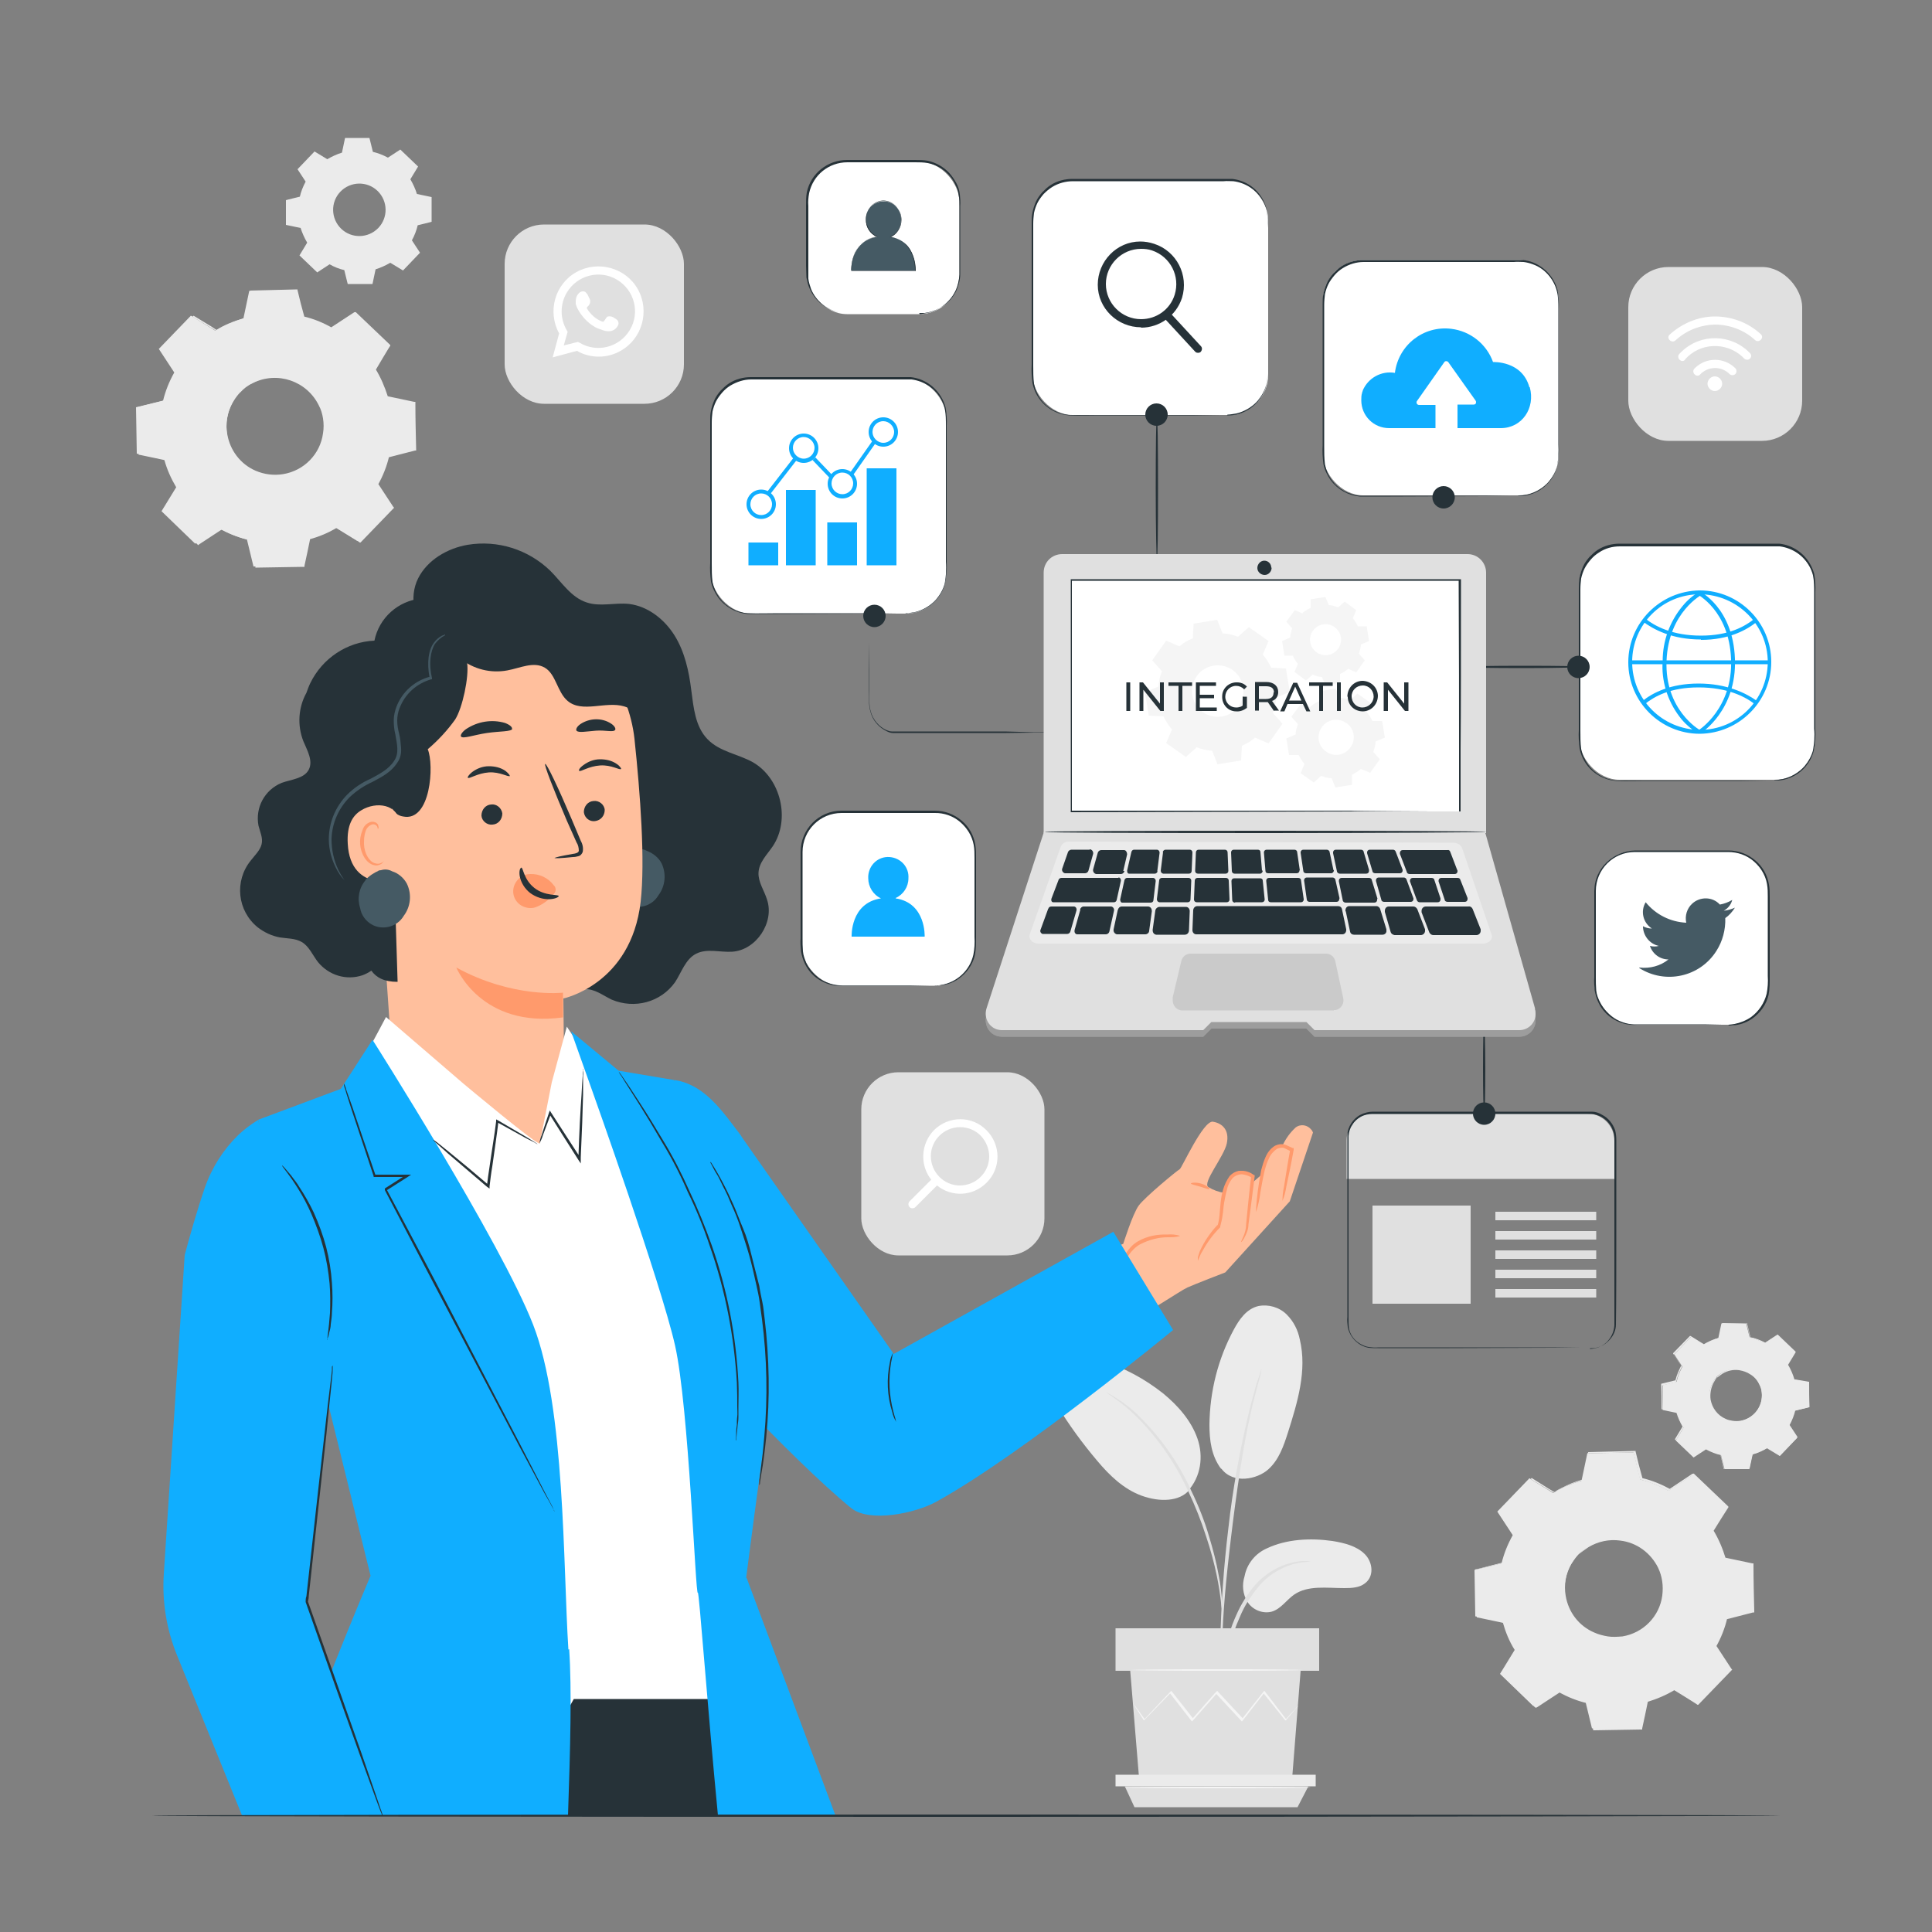 <svg xmlns="http://www.w3.org/2000/svg" viewBox="0 0 500 500"><rect x="0" y="0" width="500" height="500" fill="#808080" stroke="none"/><defs><style>      .cls-1 {        fill: #e0e0e0;      }      .cls-2 {        fill-rule: evenodd;      }      .cls-2, .cls-3 {        fill: #fff;      }      .cls-4 {        fill: #ebebeb;      }      .cls-5 {        fill: #263238;      }      .cls-6 {        opacity: .3;      }      .cls-7 {        opacity: .1;      }      .cls-8 {        fill: #ffbf9d;      }      .cls-9 {        fill: #10aeff;      }      .cls-10 {        fill: #f5f5f5;      }      .cls-11 {        fill: #455a64;      }      .cls-12 {        fill: #ff9a6c;      }    </style></defs><g><g id="Layer_1"><g id="freepik--background-complete--inject-4"><rect class="cls-1" x="130.6" y="58.1" width="46.4" height="46.4" rx="10.2" ry="10.2"></rect><path class="cls-3" d="M143,92.6l1.7-6.3c-3.1-5.7-1.1-12.8,4.5-15.9s12.8-1.1,15.9,4.5,1.1,12.8-4.5,15.9c-3.5,2-7.8,2-11.3,0l-6.3,1.7ZM149.6,88.5l.4.2c4.5,2.7,10.3,1.2,13-3.3,2.7-4.5,1.2-10.3-3.3-13-4.5-2.7-10.3-1.2-13,3.3-1.8,3-1.8,6.8,0,9.8l.2.4-1,3.5,3.6-.9Z"></path><path class="cls-2" d="M159,82.3c-.5-.4-1.1-.5-1.7-.4-.4.2-.7.9-1,1.2-.1.2-.3.2-.5.1-1.6-.6-2.9-1.8-3.8-3.2-.2-.2-.1-.5,0-.6.8-.6,1-1.6.4-2.4-.2-.6-.5-1.1-1-1.5-.5-.2-1-.1-1.4.2-.7.6-1,1.4-1,2.3,0,.2,0,.5,0,.7.2.6.4,1.1.7,1.6,1,1.7,2.3,3.1,3.9,4.1.6.4,1.3.7,2,.9.7.3,1.5.5,2.3.4.9-.1,1.7-.7,2.1-1.6.1-.3.1-.5,0-.8-.1-.6-.9-.9-1.3-1.2Z"></path><path class="cls-4" d="M402.1,386.3c2.2-1.4,4.7-2.4,7.2-3.1l1.5-7.1,12-.2,1.7,7c2.5.6,5,1.6,7.3,2.9l6.1-4,8.6,8.3-3.8,6.2c1.4,2.2,2.4,4.7,3.1,7.2l7.1,1.5.2,12-7,1.7c-.6,2.5-1.6,5-2.9,7.3l4,6.1-8.3,8.6-6.2-3.8c-2.2,1.4-4.7,2.4-7.2,3.1l-1.5,7.1-12,.2-1.7-7c-2.6-.6-5.1-1.6-7.4-2.8l-6.1,4-8.6-8.3,3.8-6.2c-1.4-2.2-2.4-4.7-3.1-7.2l-7.1-1.5-.2-12,7-1.7c.6-2.5,1.6-5,2.9-7.3l-4-6.1,8.3-8.6,6.2,3.8h.1ZM408.5,402.3c-4.9,5.1-4.8,13.3.3,18.2s13.3,4.8,18.2-.3c4.9-5.1,4.8-13.3-.3-18.2,0,0,0,0,0,0-5.1-4.9-13.3-4.8-18.2.3h0Z"></path><path class="cls-4" d="M408.5,402.3c.7-.8,1.5-1.5,2.4-2.1,2.5-1.6,5.5-2.3,8.4-2,2,.2,4,.9,5.7,2,2,1.3,3.6,3.1,4.6,5.2.6,1.1,1,2.4,1.2,3.6.2,1.3.3,2.7,0,4-.7,5.8-5.2,10.3-10.9,11.3-1.3.2-2.7.3-4,0-1.3-.2-2.5-.5-3.6-1-4.1-1.8-7-5.6-7.6-10.1-.4-2.9.2-5.9,1.7-8.5.5-.9,1.2-1.8,2-2.5-.6.8-1.2,1.7-1.8,2.6-1.4,2.5-1.9,5.4-1.4,8.2.7,4.2,3.4,7.8,7.4,9.5,1.1.5,2.3.8,3.5,1,1.2.2,2.5.1,3.8,0,5.4-.9,9.6-5.2,10.3-10.6.3-2.5,0-4.9-1.1-7.2-1.9-3.8-5.5-6.5-9.8-7-2.8-.4-5.7.2-8.2,1.7-.9.6-1.7,1.2-2.5,1.8Z"></path><path class="cls-4" d="M402.1,386.3l-.4-.2-1.2-.7-4.7-2.8h.1l-8.3,8.7v-.2c1.2,1.8,2.5,3.9,4,6h0c0,.1,0,.2,0,.2-1.2,2.3-2.2,4.7-2.8,7.2h0c0,.1-.1.1-.1.1l-7,1.7.2-.3c0,3.8.1,7.8.2,12l-.2-.3,7.1,1.5h.2v.2c.7,2.5,1.8,4.9,3.1,7.1v.2c.1,0,0,.2,0,.2-1.2,1.9-2.5,4-3.8,6.2v-.4s8.6,8.3,8.6,8.3h-.4l6.1-4h.2c0-.1.2,0,.2,0,2.3,1.3,4.7,2.2,7.2,2.8h.2s0,.3,0,.3c.5,2.2,1.1,4.6,1.7,7l-.4-.3,12-.2-.4.3c.5-2.2,1-4.7,1.5-7.1v-.2s.3,0,.3,0c2.5-.7,4.9-1.7,7.1-3.1h.2c0-.1.2,0,.2,0l6.2,3.8h-.5c0,0,8.3-8.6,8.3-8.6v.5l-4-6.1v-.2c-.1,0,0-.2,0-.2,1.3-2.3,2.2-4.7,2.8-7.2v-.2h.3l7-1.7-.3.3c0-4.1-.1-8.1-.2-12l.3.3-7.1-1.5h-.2v-.2c-.8-2.5-1.8-4.9-3.1-7.1v-.2c-.1,0,0-.2,0-.2l3.8-6.2v.4s-8.5-8.4-8.5-8.4h.4c-2.1,1.4-4.1,2.7-6.1,4h-.1c0,0-.1,0-.1,0-2.3-1.3-4.7-2.2-7.2-2.9h-.1c-.6-2.7-1.2-5-1.7-7.2l.2.2-12,.2h.2c0-.1-1.5,7-1.5,7h0c0,0,0,0,0,0-1.9.5-3.7,1.2-5.5,2.1l-1.3.7c-.1,0-.3.2-.4.2.1-.1.3-.2.4-.3.3-.2.7-.4,1.3-.7,1.7-.9,3.6-1.7,5.5-2.2h0c0,0,1.4-7,1.4-7h0c0-.1.1-.1.1-.1l12-.3h.2v.2c.5,2.2,1.1,4.5,1.8,7l-.2-.2c2.6.6,5,1.6,7.4,2.9h-.3l6-4h.2c0-.1.2,0,.2,0l8.7,8.3.2.2v.2c-1.3,2-2.6,4.1-3.9,6.2v-.3c1.4,2.3,2.4,4.7,3.2,7.3l-.2-.2,7.1,1.5h.3v.4c0,3.9.1,7.9.2,12v.3h-.3c0,0-7,1.8-7,1.8l.3-.3c-.6,2.6-1.6,5.1-2.9,7.4v-.4l4,6.1.2.2-.2.2-8.4,8.7-.2.2h-.2c0-.1-6.2-3.9-6.2-3.9h.4c-2.3,1.4-4.7,2.4-7.3,3.2l.3-.3c-.5,2.4-1,4.9-1.5,7.1v.3h-.4l-12,.2h-.3v-.3c-.7-2.4-1.2-4.8-1.8-7l.3.3c-2.6-.6-5.1-1.6-7.4-2.9h.4l-6.1,4h-.2c0,.1-.2,0-.2,0l-8.6-8.4-.2-.2v-.2c1.5-2.2,2.7-4.3,3.9-6.2v.3c-1.4-2.3-2.4-4.7-3.1-7.3l.2.2-7.1-1.5h-.2v-.3c0-4.2-.1-8.2-.2-12v-.2h.2s7-1.8,7-1.8l-.2.2c.6-2.6,1.6-5,2.9-7.3v.2l-4-6.1h0c0-.1.1-.2.1-.2l8.4-8.6h0c0,0,0,0,0,0l4.6,2.9,1.2.7c.2,0,.3.2.4.3Z"></path><path class="cls-4" d="M55.8,85.5c2.2-1.4,4.7-2.4,7.2-3.1l1.5-7.1,12-.2,1.7,7c2.5.6,5,1.6,7.3,2.9l6.1-4,8.6,8.3-3.8,6.2c1.4,2.2,2.4,4.7,3.1,7.2l7.1,1.5.2,12-7,1.7c-.6,2.6-1.6,5-2.9,7.3l4,6.1-8.4,8.7-6.2-3.8c-2.2,1.4-4.7,2.4-7.2,3.1l-1.5,7.1-12,.2-1.7-7c-2.5-.6-5-1.6-7.3-2.9l-6.1,4-8.7-8.4,3.8-6.2c-1.3-2.2-2.4-4.6-3.1-7.2l-7.1-1.5-.2-12,7-1.7c.6-2.5,1.6-5,2.9-7.3l-4-6.1,8.3-8.6,6.2,3.8h0ZM62.2,101.5c-4.9,5.1-4.8,13.3.3,18.2,5.1,4.9,13.3,4.8,18.2-.3s4.8-13.3-.3-18.2c0,0,0,0,0,0-5.1-4.9-13.3-4.8-18.2.3h0Z"></path><path class="cls-4" d="M62.2,101.5c.7-.8,1.5-1.5,2.4-2.1,2.5-1.6,5.5-2.3,8.4-2,4.5.5,8.4,3.2,10.3,7.2.6,1.1,1,2.4,1.2,3.6.2,1.3.3,2.7,0,4-.7,5.7-5.2,10.3-10.9,11.3-1.3.2-2.7.3-4,0-1.3-.1-2.5-.5-3.7-1-2.1-1-4-2.5-5.4-4.4-1.2-1.7-1.9-3.6-2.2-5.6-.4-3,.2-6,1.7-8.5.5-.9,1.2-1.8,2-2.5,0,0-.8.8-1.8,2.6-1.4,2.5-1.9,5.4-1.4,8.2.7,4.2,3.4,7.8,7.3,9.5,2.3,1,4.8,1.3,7.2.9,5.4-.9,9.6-5.2,10.3-10.6.2-1.2.2-2.5,0-3.8-.2-1.2-.5-2.3-1.1-3.4-3.1-6.3-10.7-8.9-17-5.8-.3.2-.7.3-1,.5-1.7,1-2.5,1.9-2.5,1.8Z"></path><path class="cls-4" d="M55.8,85.5l-.4-.2-1.2-.7-4.7-2.8h.2l-8.3,8.7v-.2l4,6.1h0c0,.1,0,.2,0,.2-1.3,2.3-2.2,4.7-2.8,7.2h0c0,.1-.1.1-.1.1l-7,1.8.2-.3c0,3.8.2,7.8.2,12l-.2-.3,7.1,1.5h.2v.2c.7,2.5,1.7,4.9,3,7.2v.2c0,0,0,.2,0,.2l-3.8,6.2v-.4c2.7,2.6,5.6,5.4,8.7,8.3h-.4l6.1-4h.2c0-.1.2,0,.2,0,2.3,1.3,4.7,2.2,7.2,2.8h.2v.2c.6,2.2,1.1,4.6,1.7,7.1l-.4-.3,12-.2-.3.3c.5-2.2,1-4.7,1.5-7.1v-.2h.2c2.5-.8,4.9-1.8,7.1-3.1h.2c0-.1.2,0,.2,0l6.2,3.8h-.5l8.3-8.6v.4l-4-6.1v-.2c-.1,0,0-.2,0-.2,1.3-2.3,2.2-4.7,2.8-7.2v-.2h.2c0,0,7-1.8,7-1.8l-.3.3c0-4.1-.1-8.1-.2-12l.3.3-7.1-1.5h-.2v-.2c-.7-2.5-1.7-4.9-3.1-7.1v-.2c0,0,0-.2,0-.2,1.3-2.1,2.6-4.2,3.8-6.2v.4l-8.6-8.3h.4l-6.1,4h-.1c0,0-.1,0-.1,0-2.3-1.3-4.7-2.2-7.2-2.9h-.1c0-.1-1.7-7.1-1.7-7.1l.2.2-12,.2h.2c-.6,2.7-1.1,5-1.5,7h0c0,0,0,0,0,0-1.9.5-3.7,1.2-5.5,2.1l-1.3.7c-.1,0-.3.2-.4.2.1,0,.3-.2.4-.3.3-.2.7-.4,1.3-.7,1.8-1,3.7-1.7,5.6-2.3h0c.4-1.9.9-4.2,1.4-7h0c0-.1.1-.1.1-.1l12-.3h.2v.2c.5,2.2,1.1,4.5,1.8,7l-.2-.2c2.6.6,5,1.6,7.3,2.9h-.3l6.1-4h.2c0-.1.2,0,.2,0l8.7,8.3.2.2v.2c-.1,0-3.8,6.3-3.8,6.3v-.3c1.4,2.3,2.4,4.7,3.2,7.2l-.3-.2,7.1,1.5h.3v.3c0,3.9.1,7.9.2,12v.3h-.3c0,0-7,1.8-7,1.8l.3-.3c-.6,2.6-1.6,5.1-2.9,7.4v-.4l4,6.1.2.2-.2.2-8.3,8.6-.2.2h-.2c0-.1-6.2-3.9-6.2-3.9h.4c-2.3,1.4-4.7,2.4-7.3,3.1l.3-.3c-.5,2.4-1,4.9-1.5,7.1v.3h-.4l-12,.2h-.3v-.3c-.7-2.4-1.2-4.8-1.8-7.1l.3.3c-2.6-.6-5.1-1.6-7.4-2.9h.4l-6.1,4-.2.2-.2-.2-8.6-8.3-.2-.2v-.2c.1,0,3.8-6.2,3.8-6.2v.3c-1.4-2.3-2.4-4.7-3.1-7.3l.2.2-7.1-1.5h-.2v-.2c0-4.2-.1-8.2-.2-12v-.2h.2c0,0,7.1-1.8,7.1-1.8l-.2.2c.6-2.6,1.6-5,2.9-7.3v.2c-1.4-2.2-2.8-4.2-4-6.1v-.2c0,0,0,0,0,0l8.4-8.6h0c0,0,0,0,0,0l4.6,2.8,1.2.8c.1,0,.3.2.4.3Z"></path><path class="cls-4" d="M440.9,347.9c1.2-.7,2.5-1.3,3.8-1.6l.8-3.8h6.4c0-.1.9,3.6.9,3.6,1.3.3,2.6.8,3.9,1.5l3.2-2.1,4.6,4.4-2,3.3c.7,1.2,1.3,2.5,1.7,3.8l3.8.8v6.4c.1,0-3.6.9-3.6.9-.3,1.3-.8,2.6-1.5,3.9l2.1,3.2-4.4,4.6-3.3-2c-1.2.7-2.5,1.3-3.8,1.6l-.8,3.8h-6.4c0,.1-.9-3.6-.9-3.6-1.3-.3-2.6-.8-3.9-1.5l-3.2,2.1-4.6-4.4,2-3.3c-.7-1.2-1.3-2.5-1.6-3.8l-3.8-.8v-6.4c-.1,0,3.6-.9,3.6-.9.3-1.4.8-2.6,1.5-3.9l-2.1-3.2,4.4-4.6,3.3,2h0ZM444.3,356.4c-2.6,2.7-2.5,7,.2,9.6,2.7,2.6,7,2.5,9.6-.2,2.6-2.7,2.5-7-.2-9.6-2.7-2.6-7-2.5-9.7.2h0Z"></path><path class="cls-4" d="M84.7,41.2c1.2-.7,2.5-1.3,3.8-1.7l.8-3.8h6.3c0-.1.9,3.6.9,3.6,1.3.3,2.6.8,3.9,1.5l3.2-2.1,4.6,4.4-2,3.3c.7,1.2,1.3,2.5,1.7,3.8l3.8.8v6.4c.1,0-3.6.9-3.6.9-.3,1.3-.8,2.6-1.5,3.9l2.1,3.2-4.4,4.6-3.3-2c-1.2.7-2.5,1.3-3.8,1.7l-.8,3.8h-6.4c0,.1-.9-3.6-.9-3.6-1.3-.3-2.6-.8-3.8-1.5l-3.2,2.1-4.6-4.4,2-3.3c-.7-1.2-1.3-2.5-1.7-3.8l-3.8-.8v-6.4c-.1,0,3.6-.9,3.6-.9.3-1.3.8-2.6,1.5-3.9l-2.1-3.2,4.4-4.6,3.3,2h0ZM88.1,49.6c-2.6,2.7-2.5,7,.2,9.6,2.7,2.6,7,2.5,9.6-.2,2.6-2.7,2.5-7-.2-9.6-2.7-2.6-7-2.5-9.6.2,0,0,0,0,0,0Z"></path><path class="cls-4" d="M444.3,356.4c.4-.4.8-.8,1.3-1.1,2.3-1.5,5.2-1.5,7.5,0,1.1.7,1.9,1.6,2.5,2.8.3.6.5,1.2.6,1.9.1.7.1,1.4,0,2.1-.4,3-2.7,5.5-5.8,6-.7.1-1.4.1-2.1,0-.7,0-1.3-.3-1.9-.5-1.1-.5-2.1-1.3-2.8-2.4-1.6-2.2-1.7-5.1-.3-7.5.3-.5.6-.9,1.1-1.3,0,0-.4.5-.9,1.4-.7,1.3-1,2.9-.8,4.4.4,2.2,1.8,4.1,3.9,5,.6.3,1.2.4,1.8.5.7.1,1.3.1,2,0,2.9-.5,5.1-2.8,5.5-5.6.1-.7.1-1.3,0-2,0-.6-.3-1.2-.6-1.8-.5-1.1-1.3-2-2.3-2.6-.9-.6-1.8-.9-2.9-1.1-1.5-.2-3,.1-4.3.9-.9.6-1.3,1-1.4,1Z"></path><path class="cls-4" d="M440.9,347.9h-.2c0-.1-.6-.5-.6-.5l-2.5-1.4h0l-4.4,4.6h0c0-.1,2.1,3.1,2.1,3.1h0c-.7,1.3-1.2,2.6-1.5,4h0c0,0,0,0,0,0l-3.7.9h.1c0,1.9,0,4,.1,6.2h-.1c0-.1,3.8.6,3.8.6h.1c.4,1.4.9,2.7,1.6,3.9h0c0,0,0,.2,0,.2-.6,1-1.3,2.1-2,3.3v-.2l4.6,4.4h-.2l3.2-2.1h0c0,0,.1,0,.1,0,1.2.7,2.5,1.2,3.8,1.5h.1c0,.1.9,3.8.9,3.8h-.2c0-.1,6.4-.3,6.4-.3l-.2.2.8-3.8h0c0-.1.1-.1.1-.1,1.3-.4,2.6-.9,3.8-1.6h.1c0,0,.1,0,.1,0l3.3,2h-.2c1.5-1.6,3-3.1,4.4-4.6v.2l-2.1-3.2h0c0-.1,0-.2,0-.2.7-1.2,1.2-2.5,1.5-3.8h0c0-.1.1-.1.1-.1l3.7-.9v.2c-.1-2.2-.2-4.3-.2-6.4v.2c.1,0-3.6-.8-3.6-.8h-.1c-.4-1.4-.9-2.7-1.6-3.9h0c0,0,0-.2,0-.2l2-3.3v.2l-4.6-4.4h.2l-3.2,2.1h0s0,0,0,0c-1.2-.7-2.5-1.2-3.8-1.5h0c-.3-1.4-.6-2.7-.9-3.8h.1c0,0-6.4.2-6.4.2h0c-.3,1.4-.6,2.7-.8,3.7h0c-1,.3-2,.6-2.9,1.1l-.7.4c0,0-.2,0-.2.1,0,0,.1-.1.2-.1.1,0,.4-.2.7-.4.9-.5,1.9-.9,2.9-1.2h0c.2-1,.5-2.3.8-3.8h0c0,0,0,0,0,0h6.4c0-.1,0-.1,0-.1h0c.3,1.2.6,2.5.9,3.8h0c1.4.2,2.7.8,3.9,1.4h-.1l3.2-2.1h.1c0,0,0,0,0,0l4.6,4.4h0c0,0,0,.2,0,.2l-2,3.3v-.2c.7,1.2,1.3,2.5,1.7,3.9h-.1c0-.1,3.8.6,3.8.6h.1c0,2.2,0,4.3.1,6.5h0c0,.1-.1.1-.1.1l-3.7.9h.1c-.3,1.2-.8,2.5-1.5,3.8v-.2c.7,1.1,1.4,2.1,2.1,3.2h0c0,.1-.1.2-.1.2l-4.4,4.6h-.1c0,.1-.1,0-.1,0l-3.3-2h.2c-1.2.7-2.5,1.3-3.9,1.7h.1c-.3,1.1-.5,2.4-.8,3.6h0c0,.1-.1.1-.1.1h-6.4c0,.1-.2.1-.2.1h0c-.3-1.4-.6-2.7-.9-3.9h.1c-1.4-.2-2.7-.7-3.9-1.4h.2l-3.2,2.1h-.1c0,0-.1,0-.1,0l-4.6-4.4h-.1c0-.1,0-.2,0-.2l2-3.3v.2c-.7-1.2-1.3-2.5-1.7-3.9h.1c0,.1-3.8-.7-3.8-.7h-.1c0-2.4,0-4.5-.1-6.5h0c0-.1.1-.1.1-.1l3.7-.9h-.1c.3-1.3.9-2.6,1.5-3.8h0c0,.1-2.1-3.1-2.1-3.1h0c0,0,0-.1,0-.1l4.4-4.5h0l2.4,1.5.6.4c0,0,.2.1.2.2Z"></path><path class="cls-4" d="M327.9,400.7c5.1-2.4,11.2-2.7,16.9-1.9,3.1.5,6.3,1.3,8.4,3.4s2.5,5.8,0,7.6c-1.4,1.1-3.4,1.2-5.3,1.2-4.5,0-9.4-.8-13,1.7-2,1.4-3.4,3.7-5.8,4.4-2.4.6-5-.5-6.3-2.6-1.2-2-1.4-4.4-.7-6.6.6-3.2,2.8-5.9,5.8-7.2Z"></path><path class="cls-4" d="M316.1,380.1c3.1,4.1,9.3,2.7,12.1.2s4-6.1,5.1-9.5c2.5-7.9,5-16.1,3.1-24.1-.5-2.5-1.6-4.7-3.4-6.5-1.9-1.9-4.7-2.7-7.3-2.2-3.1.7-5,3.5-6.4,6.1-4.1,7.6-6.2,16-6.3,24.6,0,4,.5,8.1,3,11.4"></path><path class="cls-4" d="M307.4,385.9c3.4-3.7,4.1-9,2.5-13.6s-5-8.5-8.9-11.7c-4.8-3.8-10.2-6.7-16-8.5-2.3-.8-4.7-1.2-7.2-1.1-2.4.2-4.9,1.3-6,3.3-1.7,2.9,0,6.4,1.7,9.3,3.1,5.1,6.6,9.9,10.5,14.5,3.1,3.7,6.8,7.3,11.5,9s9.8,1.5,12.3-1.5"></path><path class="cls-1" d="M315.9,441.5c.2-.6.3-1.2.3-1.9.1-1.3.3-3,.5-5,.3-2.5.7-5,1.2-7.4.7-3,1.7-5.9,3-8.8,1.2-2.9,2.9-5.5,4.9-7.9,1.7-2,3.8-3.6,6.2-4.7,1.7-.8,3.4-1.3,5.2-1.5.7,0,1.3-.1,2-.3-.7,0-1.4,0-2.1,0-1.9.1-3.7.6-5.5,1.3-2.5,1.1-4.8,2.7-6.6,4.7-2.1,2.4-3.8,5.1-5.1,8.1-1.3,2.9-2.2,5.8-3,8.9-.5,2.5-.9,5-1.1,7.5-.2,2.1-.2,3.9-.3,5.1,0,.6,0,1.2,0,1.8Z"></path><path class="cls-1" d="M316.2,437.6c0-.3,0-.6,0-.9v-2.5c0-2.1,0-5.2.1-9,.2-7.6.9-15.8,2.3-27.4,1.3-10.9,3.1-23.5,5-31.7.4-1.9.8-3.5,1.2-5s.7-2.8,1-3.8.5-1.8.6-2.4c0-.3.1-.6.2-.9-.1.3-.2.5-.3.8l-.8,2.4c-.4,1-.7,2.3-1.1,3.8s-.9,3.1-1.3,5c-2.3,9.7-4.1,19.5-5.2,29.5-1.2,9.9-1.9,19.8-2.1,29.8,0,3.8,0,6.9.1,9,0,1,.1,1.8.2,2.5,0,.3,0,.6,0,.9Z"></path><path class="cls-1" d="M316.3,417.3c0-.9,0-1.7,0-2.6-.2-2.3-.4-4.7-.9-7-.6-3.4-1.5-6.8-2.5-10.1-1.2-4.1-2.8-8.1-4.7-12-3.3-7.3-8-13.8-13.7-19.4-1-1-2.1-1.9-3.2-2.7-.5-.4-.9-.8-1.4-1l-1.2-.8c-.8-.5-1.6-1-2.4-1.4-.1.2,3.4,2,7.8,6.3,5.6,5.6,10.1,12.1,13.4,19.3,1.8,3.8,3.4,7.8,4.7,11.9,1.1,3.3,2,6.6,2.7,10,.6,2.9.9,5.2,1.1,6.9,0,.9.2,1.7.4,2.6Z"></path><polygon class="cls-1" points="292.5 432.4 294.8 460.3 334.4 460.3 336.6 432.4 292.5 432.4"></polygon><rect class="cls-1" x="288.7" y="421.4" width="52.7" height="11"></rect><polygon class="cls-4" points="288.7 459.3 288.7 462.3 291.1 462.3 340.5 462.3 340.5 459.3 288.7 459.3"></polygon><polygon class="cls-1" points="293.6 467.7 291.1 462.3 338.6 462.3 335.8 467.7 293.6 467.7"></polygon><path class="cls-10" d="M335.9,441.5s0,.1-.2.3l-.6.7-2.3,2.7h-.1c0,.1-.1,0-.1,0l-5.7-7.1h.3l-5.6,7.2-.2.2-.2-.2-6.6-7.1h.4l-.4.4-5.9,6.7-.2.2-.2-.2-5.6-7.2h.3l-6.9,7.1h-.1c0,.1,0,0,0,0l-2.1-3.3-.5-.9c0,0-.1-.2-.2-.3,0,0,0,0,.2.3l.6.8,2.3,3.2h-.2l6.8-7.2.2-.2.2.2,5.6,7.1h-.4l5.9-6.7.4-.4.2-.2.2.2,6.6,7.1h-.4l5.6-7.1.2-.2.2.2,5.5,7.2h-.2l2.4-2.6.6-.7c0,0,.2-.2.2-.2Z"></path><path class="cls-10" d="M337.2,432.2c0,.1-9.9.2-22.2.2s-22.2-.1-22.2-.2,9.9-.2,22.2-.2,22.2.1,22.2.2Z"></path><path class="cls-10" d="M339.2,462.6c0,.1-10.8.2-24.1.2s-24.1-.1-24.1-.2,10.8-.2,24.1-.2,24.1.1,24.1.2Z"></path><rect class="cls-1" x="222.9" y="277.5" width="47.4" height="47.4" rx="9.6" ry="9.6"></rect><path class="cls-3" d="M236.1,312.7c-.3,0-.5-.1-.7-.3-.4-.4-.4-1.1,0-1.5l5.6-5.6c-3-3.8-2.7-9.3.7-12.8,3.8-3.8,9.9-3.8,13.6,0,3.8,3.8,3.8,9.9,0,13.6-3.5,3.5-9,3.8-12.8.7l-5.6,5.6c-.2.2-.5.3-.7.3ZM248.5,291.7c-4.2,0-7.6,3.4-7.6,7.5,0,4.2,3.4,7.6,7.5,7.6,4.2,0,7.6-3.4,7.6-7.5,0-2-.8-3.9-2.2-5.4-1.4-1.4-3.3-2.2-5.3-2.2h0Z"></path><rect class="cls-1" x="421.4" y="69.1" width="45" height="45" rx="10.4" ry="10.4"></rect><path class="cls-3" d="M445.7,99.3c0,1-.9,1.9-1.9,1.9s-1.9-.9-1.9-1.9c0-1,.9-1.9,1.9-1.9,0,0,0,0,0,0,1,0,1.9.9,1.9,1.9Z"></path><path class="cls-3" d="M440,96.9c2-2.1,5.3-2.2,7.4-.3,0,0,.1.1.2.2.4.4,1.1.4,1.5,0s.4-1.1,0-1.5h0c-2.9-2.9-7.6-2.9-10.5,0,0,0,0,0-.1.1-.9,1,.6,2.5,1.5,1.5Z"></path><path class="cls-3" d="M433.6,88.1c2.8-2.6,6.4-4,10.2-4.1,3.8,0,7.6,1.4,10.4,4,1,.9,2.5-.6,1.5-1.5-3.2-3-7.5-4.6-11.9-4.6-4.3,0-8.5,1.8-11.7,4.7-1,.9.5,2.4,1.5,1.5h0Z"></path><path class="cls-3" d="M436.1,93c3.8-4.3,10.4-4.6,14.7-.8.2.2.4.4.6.6.4.4,1.1.4,1.5,0,.4-.4.4-1,0-1.4-4.8-5-12.7-5.2-17.7-.4-.2.2-.4.4-.6.6-.9,1,.6,2.5,1.5,1.5Z"></path></g><g id="freepik--Icons--inject-4"><rect class="cls-3" x="208.8" y="41.8" width="39.5" height="39.5" rx="10.4" ry="10.4"></rect><path class="cls-5" d="M238,81.3s.5,0,1.4-.2c1.3-.2,2.6-.6,3.8-1.4,1.8-1.1,3.3-2.7,4.2-4.7.5-1.2.8-2.5.9-3.9v-17.7c0-1,0-1.9-.2-2.9-.1-1-.4-1.9-.9-2.8-.4-.9-1-1.8-1.7-2.5-1.4-1.5-3.3-2.6-5.4-3-1.1-.2-2.2-.2-3.3-.2h-17.5c-4.8,0-8.9,3.3-9.9,8-.2,1.1-.3,2.2-.2,3.3v15.9c0,1,0,1.9,0,2.9.1.9.4,1.8.7,2.7,1.3,3.2,4.2,5.5,7.6,6.1,1.5.2,3,.2,4.5.2h15.6c.1,0,.2,0,.4,0h-5.5c0,0-6.5,0-6.5,0h-4c-1.5,0-3,0-4.5-.2-3.6-.6-6.6-3-8-6.3-.4-.9-.6-1.8-.8-2.8,0-1-.1-2-.1-3v-15.6c0-1.1,0-2.3.2-3.4,1-4.9,5.4-8.4,10.4-8.4h17.5c1.1,0,2.3,0,3.4.2,2.2.5,4.1,1.6,5.6,3.2.7.8,1.3,1.7,1.8,2.6.5.9.8,1.9.9,2.9.1,1,.2,2,.1,3v17.7c0,1.4-.4,2.7-.9,4-.9,2-2.4,3.7-4.4,4.7-1.2.7-2.5,1.1-3.9,1.3-.5,0-.9,0-1.4,0Z"></path><path class="cls-11" d="M230.3,61.4c1.8-.8,2.9-2.5,2.9-4.5.1-2.5-1.8-4.7-4.3-4.8-2.5-.1-4.7,1.8-4.8,4.3,0,.1,0,.3,0,.4,0,2,1.1,3.7,2.9,4.5-7,1.1-6.7,8.7-6.7,8.7h16.6c0,0,.4-7.7-6.6-8.7Z"></path><path class="cls-5" d="M236.9,70.1h-16.6c0-1.4.2-2.8.7-4.1.4-1.1,1.1-2.1,2-2.9,1.1-1,2.5-1.6,3.9-1.8-1.8-.8-2.9-2.6-2.8-4.5,0-1.3.5-2.5,1.4-3.4.8-.9,2-1.4,3.2-1.4h0c2.6.1,4.6,2.3,4.6,4.9,0,1.9-1.1,3.7-2.8,4.5,1.4.2,2.8.8,3.9,1.8.9.8,1.5,1.9,1.9,3,.5,1.3.7,2.6.7,4h0ZM220.3,70h16.5c0-1.3-.2-2.6-.7-3.9-.4-1.1-1.1-2.2-1.9-3-1.1-1-2.5-1.6-3.9-1.8h0,0c1.8-.8,2.9-2.5,2.9-4.5,0-2.6-1.9-4.8-4.5-4.9h0c-1.2,0-2.4.5-3.2,1.4-.9.9-1.3,2.1-1.3,3.4,0,2,1.1,3.7,2.9,4.5h0,0c-1.5.2-2.9.8-4,1.8-.9.8-1.6,1.8-2,2.9-.5,1.3-.7,2.6-.7,3.9Z"></path><rect class="cls-3" x="207.4" y="210.1" width="45" height="45" rx="10.4" ry="10.4"></rect><path class="cls-5" d="M242,255.1s.6,0,1.6-.2c4.1-.7,7.4-3.8,8.3-7.8.3-1.5.4-3.1.3-4.6v-20.5c0-1.1,0-2.2-.2-3.3-.9-4.9-5.2-8.4-10.1-8.3h-24.1c-5.6,0-10.1,4.5-10.1,10.1h0v22.3c0,1.1,0,2.2.1,3.4.1,1.1.5,2.1.9,3.1.9,1.8,2.4,3.4,4.1,4.4,1.7.9,3.5,1.4,5.4,1.3h17.4c0,0,4.7.1,4.7.1h1.6c-.1,0-.3,0-.4,0h-23.3c-2,.2-3.9-.3-5.6-1.2-1.9-1-3.4-2.6-4.3-4.5-.5-1-.8-2.1-1-3.2-.1-1.1-.2-2.3-.1-3.4v-22.3c0-5.9,4.7-10.7,10.6-10.7,0,0,0,0,0,0h24.1c2.6,0,5,.9,7,2.6,1.9,1.6,3.1,3.8,3.5,6.2.2,1.1.2,2.3.2,3.4v20.5c0,1.6,0,3.1-.3,4.7-.6,2.5-2.1,4.6-4.2,6.1-1.3.9-2.8,1.5-4.4,1.7-.4,0-.8,0-1.2,0l-.6.2Z"></path><path class="cls-9" d="M231.8,232.4c2-.9,3.3-2.9,3.3-5.1.2-2.9-2-5.3-4.9-5.5-2.9-.2-5.3,2-5.5,4.9,0,.2,0,.4,0,.6,0,2.2,1.3,4.3,3.3,5.2-8,1.2-7.6,9.9-7.6,9.9h18.9c0,0,.4-8.7-7.5-9.9Z"></path></g><g id="freepik--Window--inject-4"><path class="cls-5" d="M384.1,265.2c.1,0,.3,5,.3,11.3s-.1,11.3-.3,11.3-.3-5-.3-11.3.1-11.3.3-11.3Z"></path><rect class="cls-1" x="355.2" y="312" width="25.4" height="25.4"></rect><rect class="cls-1" x="387" y="313.6" width="26.1" height="2.2"></rect><rect class="cls-1" x="387" y="318.6" width="26.1" height="2.2"></rect><rect class="cls-1" x="387" y="323.6" width="26.1" height="2.2"></rect><rect class="cls-1" x="387" y="328.6" width="26.1" height="2.2"></rect><rect class="cls-1" x="387" y="333.6" width="26.1" height="2.2"></rect><path class="cls-1" d="M355.5,288.2h55.3c3.9,0,7,3.2,7,7v9.9h-69.3v-10c0-3.8,3.1-6.9,6.9-7Z"></path><path class="cls-5" d="M411.4,349.1c.8,0,1.7-.2,2.5-.5.9-.4,1.8-1,2.4-1.8.9-1.1,1.4-2.4,1.5-3.8,0-6.3,0-15.4,0-26.7v-21c0-.8,0-1.7-.3-2.5-.8-2.5-3-4.3-5.6-4.5-.9,0-1.8,0-2.7,0h-54c-1,0-2.1.2-3,.7-.9.5-1.7,1.2-2.2,2.1-.6.8-.9,1.8-1,2.9,0,1,0,2.1,0,3.1v44c0,.9,0,1.8.1,2.6.3,1.7,1.3,3.1,2.8,4,.7.4,1.5.8,2.3.9.8.1,1.6.2,2.5.1h45.1c0,0,7.3.1,7.3.1h2.5-9.8s-26.7.1-26.7.1h-18.4c-.8,0-1.7,0-2.5-.1-2.7-.5-4.8-2.6-5.4-5.3-.1-.9-.2-1.8-.1-2.7v-47c0-1.1.4-2.2,1-3.1.6-.9,1.4-1.7,2.4-2.2,1-.5,2.1-.8,3.2-.8h56.7c.9,0,1.8.3,2.6.8,1.6.8,2.8,2.3,3.4,4,.2.8.3,1.7.3,2.6v21c0,11.3,0,20.4-.1,26.7,0,1.4-.6,2.8-1.6,3.9-.7.8-1.5,1.4-2.5,1.8-.6.2-1.2.4-1.8.4h-.7Z"></path><path class="cls-5" d="M387,288.2c0,1.6-1.3,2.9-2.9,2.9s-2.9-1.3-2.9-2.9,1.3-2.9,2.9-2.9c0,0,0,0,0,0,1.6,0,2.9,1.3,2.9,2.9h0Z"></path></g><g id="freepik--Chart--inject-4"><path class="cls-5" d="M270.4,189.6c-.2,0-.5,0-.7,0h-2c0,0-7.3.1-7.3.1h-24.1c0,0-3.5,0-3.5,0-.6,0-1.2,0-1.7,0-.6,0-1.1-.2-1.7-.5-2-1-3.5-2.7-4.1-4.9-.3-1-.4-2-.4-3v-2.8c0-1.8,0-3.5,0-5,0-3,.1-5.5.1-7.3,0-.8,0-1.5,0-2,0-.2,0-.5,0-.7,0,.2,0,.5,0,.7v14.4c0,1.8-.2,3.8.4,5.7.6,2,2,3.7,3.9,4.6.5.2,1,.4,1.5.4.6,0,1.1,0,1.7,0h27.6c0,0,7.3.2,7.3.2h2c.3,0,.6,0,.8,0Z"></path><rect class="cls-3" x="184" y="97.8" width="60.9" height="61" rx="10.4" ry="10.4"></rect><path class="cls-5" d="M234.5,158.7c.8,0,1.5-.2,2.3-.3,2.1-.5,4.1-1.7,5.5-3.3,1-1.2,1.8-2.6,2.2-4.1.3-1.8.5-3.7.3-5.6v-35.1c0-1.6,0-3.1-.3-4.6-.8-3.2-3.1-5.7-6.2-6.9-.8-.3-1.6-.5-2.4-.6-.8,0-1.7,0-2.6,0h-38.9c-1.9,0-3.7.6-5.4,1.6-.8.5-1.5,1.1-2.1,1.8-.6.7-1.2,1.5-1.6,2.3-.4.8-.7,1.7-.9,2.6-.1.9-.2,1.8-.2,2.8v36.6c0,1.6,0,3.1.2,4.7.3,1.5.9,2.8,1.8,4.1,1.7,2.3,4.4,3.8,7.2,4,2.8.1,5.4,0,8,0h24.2c0,0,6.6.1,6.6.1h2.3-8.9c0,0-24.2.1-24.2.1-2.6,0-5.2,0-8,0-3-.3-5.7-1.8-7.5-4.2-.9-1.3-1.6-2.7-1.9-4.2-.2-1.6-.3-3.2-.2-4.8v-36.6c0-1,0-1.9.2-2.8.2-1,.5-1.9.9-2.8.4-.9,1-1.7,1.6-2.4.7-.7,1.4-1.4,2.2-1.9,1.7-1.1,3.7-1.6,5.6-1.6h38.8c.9,0,1.7,0,2.6,0,.9.1,1.7.3,2.5.6,3.2,1.2,5.6,3.9,6.5,7.2.3,1.6.4,3.2.3,4.8v35.1c.1,1.9,0,3.8-.4,5.7-.4,1.6-1.2,3-2.2,4.2-1.5,1.7-3.4,2.8-5.6,3.3-.6.1-1.1.2-1.7.2-.6.1-.8.1-.8.1Z"></path><rect class="cls-9" x="193.7" y="140.4" width="7.7" height="5.9"></rect><rect class="cls-9" x="203.4" y="126.8" width="7.7" height="19.5"></rect><rect class="cls-9" x="214.1" y="135.2" width="7.7" height="11.1"></rect><rect class="cls-9" x="224.3" y="121.2" width="7.7" height="25.1"></rect><path class="cls-9" d="M197,134.3c-2.1,0-3.8-1.7-3.8-3.8s1.7-3.8,3.8-3.8c2.1,0,3.8,1.7,3.8,3.8s-1.7,3.8-3.8,3.8h0ZM197,127.7c-1.6,0-2.8,1.3-2.8,2.8,0,1.6,1.3,2.8,2.8,2.8,1.6,0,2.8-1.3,2.8-2.8,0,0,0,0,0,0,0-1.6-1.3-2.8-2.8-2.8Z"></path><path class="cls-9" d="M208,119.8c-2.1,0-3.8-1.7-3.8-3.8s1.7-3.8,3.8-3.8c2.1,0,3.8,1.7,3.8,3.8,0,2.1-1.7,3.8-3.8,3.8ZM208,113.1c-1.6,0-2.8,1.3-2.8,2.8s1.3,2.8,2.8,2.8c1.6,0,2.8-1.3,2.8-2.8s-1.3-2.8-2.8-2.8h0Z"></path><path class="cls-9" d="M218,129c-2.1,0-3.8-1.7-3.8-3.8s1.7-3.8,3.8-3.8c2.1,0,3.8,1.7,3.8,3.8,0,2.1-1.7,3.8-3.8,3.8ZM218,122.3c-1.6,0-2.8,1.3-2.8,2.8,0,1.6,1.3,2.8,2.8,2.8,1.6,0,2.8-1.3,2.8-2.8,0,0,0,0,0,0,0-1.6-1.3-2.8-2.8-2.8h0Z"></path><path class="cls-9" d="M228.6,115.6c-2.1,0-3.8-1.7-3.8-3.8s1.7-3.8,3.8-3.8c2.1,0,3.8,1.7,3.8,3.8,0,2.1-1.7,3.8-3.8,3.8ZM228.6,109c-1.6,0-2.8,1.3-2.8,2.8s1.3,2.8,2.8,2.8c1.6,0,2.8-1.3,2.8-2.8,0-1.5-1.3-2.8-2.8-2.8h0Z"></path><rect class="cls-9" x="217.9" y="118.1" width="10.7" height="1" transform="translate(-2.2 233.1) rotate(-54.9)"></rect><rect class="cls-9" x="212.4" y="117.7" width="1" height="6.8" transform="translate(-24.6 180.7) rotate(-43.7)"></rect><rect class="cls-9" x="196.7" y="122.8" width="11.3" height="1" transform="translate(-19.1 207.5) rotate(-52.2)"></rect><path class="cls-5" d="M229.2,159.4c0,1.6-1.3,2.9-2.9,2.9s-2.9-1.3-2.9-2.9,1.3-2.9,2.9-2.9c0,0,0,0,0,0,1.6,0,2.9,1.3,2.9,2.9h0Z"></path></g><g id="freepik--Search--inject-4"><path class="cls-5" d="M299.4,145.1c-.1,0-.3-8.4-.3-18.8s.1-18.8.3-18.8.3,8.4.3,18.8-.1,18.8-.3,18.8Z"></path><rect class="cls-3" x="267.2" y="46.4" width="61" height="61" rx="10.4" ry="10.4"></rect><path class="cls-5" d="M317.7,107.3c.8,0,1.5-.2,2.3-.3,2.1-.5,4.1-1.7,5.5-3.3,1-1.2,1.8-2.6,2.2-4.1.4-1.8.5-3.7.4-5.5v-35.1c0-1.6,0-3.1-.3-4.6-.8-3.2-3.1-5.7-6.2-6.9-.8-.3-1.6-.5-2.4-.6-.8,0-1.7-.1-2.5,0h-39c-1.9,0-3.8.5-5.4,1.5-.8.5-1.5,1.1-2.2,1.8-.6.7-1.2,1.5-1.6,2.3-.4.8-.7,1.7-.9,2.6-.1.9-.2,1.8-.2,2.8v36.7c0,1.6,0,3.1.2,4.7.3,1.5.9,2.9,1.8,4.1,1.7,2.3,4.4,3.7,7.2,4,2.8,0,5.5,0,8,0h24.2c0,0,6.6.1,6.6.1h2.3-33.1c-2.6,0-5.2.1-8,0-4.7-.4-8.5-3.8-9.4-8.4-.2-1.6-.3-3.2-.2-4.8v-36.5c0-1,0-1.9.2-2.8.2-1,.5-1.9.9-2.8.4-.9,1-1.7,1.6-2.4.7-.7,1.4-1.4,2.2-1.9,1.7-1.1,3.7-1.6,5.6-1.6h38.8c.9,0,1.7,0,2.6,0,.9.1,1.7.3,2.5.6,3.2,1.2,5.6,3.9,6.4,7.3.3,1.6.4,3.2.3,4.8v35.1c.1,1.9,0,3.8-.4,5.7-.4,1.6-1.2,3-2.2,4.2-1.5,1.7-3.4,2.8-5.6,3.3-.6.1-1.1.2-1.7.2h-.7Z"></path><path class="cls-5" d="M302.2,107.3c0,1.6-1.3,2.9-2.9,2.9s-2.9-1.3-2.9-2.9,1.3-2.9,2.9-2.9,2.9,1.3,2.9,2.9h0Z"></path><path class="cls-5" d="M295.3,84.7c-6.1,0-11.2-4.9-11.2-11,0-6.1,4.9-11.2,11-11.2,1.2,0,2.4.2,3.6.6,5.8,1.9,9,8.1,7.2,14,0,0,0,0,0,0h0c-1.5,4.6-5.8,7.7-10.6,7.7ZM295.3,64.4c-5,0-9.1,4.1-9.1,9.1,0,5,4.1,9.1,9.1,9.1,4,0,7.5-2.5,8.7-6.3h0c1.5-4.8-1.1-9.9-5.9-11.5-.9-.3-1.8-.4-2.8-.4h0Z"></path><path class="cls-5" d="M310,91.3c-.3,0-.5-.1-.7-.3l-8.3-9c-.3-.4-.3-1.1.2-1.4.4-.3,1-.3,1.3,0l8.3,9c.4.4.3,1,0,1.4-.2.2-.4.3-.7.3Z"></path></g><g id="freepik--Cloud--inject-4"><rect class="cls-3" x="342.4" y="67.3" width="61" height="60.9" rx="10.4" ry="10.4"></rect><path class="cls-5" d="M393,128.3c.8,0,1.5-.2,2.3-.3,2.1-.5,4.1-1.7,5.5-3.3,1-1.2,1.8-2.6,2.2-4.1.3-1.8.4-3.7.3-5.6v-35.1c0-1.6,0-3.1-.4-4.6-.8-3.2-3.1-5.8-6.2-6.9-.8-.3-1.6-.5-2.4-.6-.8,0-1.7-.1-2.5,0h-38.9c-1.9,0-3.8.6-5.4,1.6-.8.5-1.5,1.1-2.1,1.8-.6.7-1.2,1.5-1.6,2.3-.4.8-.7,1.7-.9,2.6-.1.9-.2,1.8-.2,2.8v36.6c0,1.6,0,3.1.2,4.7.3,1.5.9,2.9,1.8,4.1,1.7,2.3,4.3,3.7,7.2,4,2.8,0,5.5,0,8,0h24.2c0,0,6.6.1,6.6.1h2.3-8.9c0,0-24.2.1-24.2.1-2.6,0-5.2,0-8,0-3-.3-5.7-1.8-7.5-4.2-.9-1.3-1.6-2.7-1.9-4.2-.2-1.6-.3-3.2-.2-4.8v-36.5c0-1,0-1.9.2-2.8.2-1,.5-1.9.9-2.8.4-.9,1-1.7,1.6-2.4.7-.7,1.4-1.4,2.2-1.9,1.7-1.1,3.7-1.6,5.6-1.6h38.8c.9,0,1.7,0,2.6,0,.9.1,1.7.3,2.5.6,3.2,1.3,5.5,3.9,6.4,7.2.3,1.6.4,3.2.3,4.8v35.1c.1,1.9,0,3.8-.4,5.7-1,3.8-4,6.7-7.9,7.5-.6.1-1.1.2-1.7.2-.5,0-.6,0-.6,0Z"></path><path class="cls-5" d="M376.5,128.7c0,1.6-1.3,2.9-2.9,2.9-1.6,0-2.9-1.3-2.9-2.9,0-1.6,1.3-2.9,2.9-2.9,0,0,0,0,0,0,1.6,0,2.9,1.3,2.9,2.9Z"></path><path class="cls-9" d="M395.9,100.2c1.5,5.4-2,10.6-7.5,10.6h-28.9c-4,0-7.2-3.2-7.2-7.2,0-.6,0-1.3.2-1.9,0-.2.2-.5.2-.7,1.4-3.2,4.8-5.1,8.3-4.5.9-7.2,7.4-12.3,14.6-11.4,4.9.6,9.1,3.9,10.8,8.6,0,0,7.5-.4,9.4,6.5Z"></path><path class="cls-3" d="M371.5,115.9v-11.1h-4.3c-.3,0-.6-.3-.6-.6,0-.1,0-.3.1-.4l7.1-10.1c.2-.3.6-.3.9-.1,0,0,0,0,.1.1l7.1,10c.2.3.1.7-.1.9-.1,0-.2.1-.4.1h-4.2v11.2h-5.7Z"></path></g><g id="freepik--Globe--inject-4"><rect class="cls-3" x="408.7" y="140.9" width="61" height="60.9" rx="10.4" ry="10.4"></rect><path class="cls-5" d="M459.2,201.9c.8,0,1.5-.2,2.3-.3,2.1-.5,4.1-1.7,5.5-3.3,1-1.2,1.8-2.6,2.2-4.1.3-1.8.5-3.7.3-5.6v-35.1c0-1.6,0-3.1-.3-4.6-.8-3.2-3.1-5.7-6.2-6.9-.8-.3-1.6-.5-2.4-.6-.8,0-1.7,0-2.5,0h-38.9c-1.9,0-3.8.5-5.4,1.6-.8.5-1.5,1.1-2.1,1.8-.6.7-1.2,1.5-1.6,2.3-.4.8-.7,1.7-.9,2.6-.1.9-.2,1.8-.2,2.8v36.6c0,1.6,0,3.1.2,4.7.3,1.5.9,2.8,1.8,4.1,1.7,2.3,4.3,3.8,7.2,4.1,2.8,0,5.5,0,8,0h24.2c0,0,6.6.1,6.6.1h2.3-33.1c-2.6,0-5.2.1-8,0-4.7-.4-8.5-3.8-9.4-8.4-.2-1.6-.3-3.2-.2-4.8v-36.6c0-1,0-1.9.2-2.9.2-1,.5-1.9.9-2.8.4-.9,1-1.7,1.6-2.4.7-.7,1.4-1.4,2.2-1.9,1.7-1.1,3.7-1.6,5.6-1.6h38.8c.9,0,1.7,0,2.6,0,.9.1,1.7.3,2.5.6,3.2,1.2,5.6,3.9,6.5,7.2.3,1.6.4,3.2.3,4.8v35.3c.1,1.9,0,3.8-.4,5.7-.4,1.6-1.2,3-2.2,4.2-1.5,1.7-3.4,2.8-5.6,3.3-.6.1-1.1.2-1.7.2-.6,0-.7,0-.7,0Z"></path><path class="cls-9" d="M439.9,189.9c-10.2,0-18.5-8.3-18.5-18.5s8.3-18.5,18.5-18.6c10.2,0,18.5,8.3,18.5,18.5h0c0,10.2-8.3,18.5-18.5,18.6ZM439.9,153.8c-9.7,0-17.5,7.8-17.5,17.5s7.8,17.5,17.5,17.6c9.7,0,17.5-7.8,17.6-17.5h0c0-9.7-7.9-17.5-17.5-17.6Z"></path><path class="cls-9" d="M439.4,189.8c-1.8-1.2-3.5-2.6-4.8-4.4-3.1-4.1-4.7-9.3-4.3-14.4,0-5.1,1.8-10.1,5.1-14.1,1.3-1.6,2.9-3,4.8-4l.4.9c0,0-8.8,4.5-9.3,17.2s8.5,17.9,8.6,17.9l-.5.9Z"></path><path class="cls-9" d="M440.2,189.8l-.5-.9c0,0,8.8-5.6,8.3-18.3s-8.8-16.8-8.9-16.9l.4-.9c.4.2,9,4.4,9.5,17.7s-8.7,19.2-8.8,19.2Z"></path><path class="cls-9" d="M440.2,165.5c-7.5,0-12.3-2.6-15.1-4.7l.6-.8c2.6,2.1,7.2,4.5,14.5,4.5s11.4-2.4,13.9-4.4l.6.8c-2.6,2.1-7.2,4.7-14.5,4.7Z"></path><path class="cls-9" d="M454.1,182.2c-2.6-2-7.2-4.3-14.5-4.3s-11.4,2.3-13.9,4.3l-.6-.8c2.6-2.1,7.2-4.5,14.5-4.5s12.3,2.5,15.1,4.5l-.6.8Z"></path><rect class="cls-9" x="422.4" y="170.9" width="35.6" height="1"></rect><path class="cls-5" d="M411.4,172.6c0,1.6-1.3,2.9-2.9,2.9-1.6,0-2.9-1.3-2.9-2.9s1.3-2.9,2.9-2.9c0,0,0,0,0,0,1.6,0,2.9,1.3,2.9,2.9,0,0,0,0,0,0Z"></path><path class="cls-5" d="M410.1,172.6c0,.1-6.9.3-15.5.3s-15.5-.1-15.5-.3,6.9-.3,15.5-.3,15.5.1,15.5.3Z"></path></g><g id="freepik--social-media-icon--inject-4"><rect class="cls-3" x="412.7" y="220.2" width="45" height="45" rx="10.4" ry="10.4"></rect><path class="cls-5" d="M447.3,265.2s.6,0,1.6-.2c1.5-.3,3-.9,4.3-1.8,2-1.5,3.4-3.6,4-6,.3-1.5.4-3.1.3-4.6v-20.5c0-1.1,0-2.2-.2-3.3-.4-2.3-1.6-4.4-3.4-5.9-1.9-1.6-4.2-2.4-6.7-2.4h-24.1c-5.6,0-10.1,4.5-10.1,10.1,0,0,0,0,0,0v22.3c0,1.1,0,2.2.1,3.4.1,1.1.5,2.1,1,3.1.9,1.8,2.4,3.4,4.1,4.4,1.7.9,3.5,1.4,5.4,1.3h17.4c0,0,4.7.1,4.7.1h1.6c-.1,0-.3,0-.4,0h-23.3c-2,.2-3.9-.3-5.6-1.2-1.9-1-3.4-2.6-4.3-4.5-.5-1-.8-2.1-1-3.2-.1-1.1-.2-2.3-.1-3.4v-22.3c0-5.8,4.8-10.4,10.6-10.5h24.1c2.6,0,5,.9,7,2.6,1.9,1.6,3.1,3.8,3.5,6.2.2,1.1.2,2.3.2,3.4v20.5c0,1.6,0,3.1-.3,4.7-.6,2.5-2.1,4.6-4.2,6.1-1.3.9-2.8,1.5-4.4,1.7-.4,0-.8,0-1.2.1-.2,0-.3,0-.5,0Z"></path><path class="cls-11" d="M424.2,250.5c6.7,4.3,15.7,2.4,20-4.4,1.6-2.5,2.4-5.5,2.3-8.5,1-.7,1.8-1.6,2.5-2.7-.9.4-1.9.7-2.9.8,1.1-.6,1.9-1.6,2.2-2.8-1,.6-2.1,1-3.2,1.2-1.9-2.1-5.2-2.1-7.2-.2-1.3,1.2-1.9,3.1-1.5,4.9-4.1-.2-7.9-2.1-10.5-5.3-1.4,2.3-.7,5.3,1.6,6.8-.8,0-1.6-.2-2.3-.6,0,2.4,1.7,4.6,4.1,5.1-.8.2-1.5.2-2.3,0,.7,2.1,2.6,3.5,4.8,3.5-2.1,1.7-4.8,2.4-7.5,2.1Z"></path></g><g id="freepik--Device--inject-4"><path class="cls-1" d="M397.3,262.8l-13-45.9h-114.1l-14.9,45.8c-.7,2.3.5,4.7,2.7,5.4.4.1.8.2,1.3.2h52.1l2.1-2.1h24.6l2.1,2.1h53c2.4,0,4.3-2,4.2-4.3,0-.4,0-.8-.2-1.2Z"></path><g class="cls-6"><path d="M397.3,262.8l-13-45.9h-114.1l-14.9,45.8c-.7,2.3.5,4.7,2.7,5.4.4.1.8.2,1.3.2h52.1l2.1-2.1h24.6l2.1,2.1h53c2.4,0,4.3-2,4.2-4.3,0-.4,0-.8-.2-1.2Z"></path></g><path class="cls-1" d="M270.1,215.6v-67.4c0-2.7,2.1-4.8,4.8-4.8,0,0,0,0,0,0h104.9c2.7,0,4.8,2.2,4.8,4.8,0,0,0,0,0,0v67.4h-114.5Z"></path><rect class="cls-3" x="277" y="150.1" width="100.6" height="59.9"></rect><path class="cls-5" d="M377.6,210v-4.2c0-2.8,0-6.8,0-12,0-10.4,0-25.4-.1-43.7l.2.2h-100.6s.3-.2.3-.2v59.9l-.2-.2h72.4c0,.1,20.8.2,20.8.2h7.5-28.1c0,0-72.5.2-72.5.2h-.2v-60.3h100.8c0,0,.2,0,.2,0v.2c0,18.4,0,33.4-.1,43.8,0,5.2,0,9.2,0,12v3.1c0,.7,0,1,0,1Z"></path><path class="cls-5" d="M329.1,146.9c0,1-.8,1.9-1.8,1.9-1,0-1.9-.8-1.9-1.8,0-1,.8-1.9,1.8-1.9,0,0,0,0,0,0,1,0,1.8.8,1.8,1.8,0,0,0,0,0,0Z"></path><path class="cls-1" d="M397.3,261.1l-13-45.9h-114.1l-14.9,45.8c-.7,2.3.5,4.7,2.7,5.4.4.1.8.2,1.3.2h52.1l2.1-2.1h24.6l2.1,2.1h53c2.4,0,4.3-2,4.2-4.3,0-.4,0-.8-.2-1.2Z"></path><path class="cls-4" d="M376.1,218.1l-99.4-.3c-1,0-1.9.5-2.2,1.4l-8,22.6c-.4,1.2.7,2.4,2.2,2.4h115.1c1.5,0,2.7-1.2,2.2-2.4l-7.6-22.3c-.4-.9-1.3-1.4-2.2-1.4Z"></path><g class="cls-7"><path d="M345.2,261.5h-39.2c-1.5,0-2.6-1.3-2.5-2.8,0-.2,0-.4,0-.6l2.2-9.3c.2-1.1,1.2-2,2.4-2h35.1c1.2,0,2.2.9,2.4,2.1l2,9.3c.4,1.4-.5,2.9-1.9,3.2-.2,0-.4,0-.5,0Z"></path></g><path class="cls-5" d="M345.1,225.2l-1-4.7c0-.3-.4-.6-.7-.6h-6.1c-.4,0-.7.3-.7.7,0,0,0,0,0,.1l.7,4.7c0,.3.3.6.7.6h6.5c.4,0,.7-.4.7-.7,0,0,0,0,0-.1Z"></path><path class="cls-5" d="M326.6,225.3l-.4-4.8c0-.4-.3-.6-.7-.6h-6.2c-.4,0-.7.3-.7.7,0,0,0,0,0,0l.2,4.8c0,.4.3.7.7.7h6.6c.4,0,.7-.4.7-.8,0,0,0,0,0,0Z"></path><path class="cls-5" d="M336.4,225.3l-.7-4.8c0-.3-.3-.6-.7-.6h-7.2c-.4,0-.7.3-.7.7,0,0,0,0,0,0l.4,4.8c0,.4.3.6.7.6h7.4c.4,0,.7-.3.7-.7,0,0,0,0,0-.1Z"></path><path class="cls-5" d="M290.7,225.4l1-4.3c0-.5-.3-1.1-.8-1.1,0,0,0,0,0,0h-5.9c-.4,0-.8.3-.9.7l-1.2,4.3c-.1.5.2,1.1.8,1.2,0,0,.1,0,.2,0h6.2c.4,0,.8-.3.9-.8Z"></path><path class="cls-5" d="M377.1,225.1l-1.8-4.7c-.1-.3-.4-.5-.7-.4h-11.6c-.4,0-.7.3-.7.7,0,0,0,.2,0,.3l1.8,4.7c0,.3.4.5.7.5h11.7c.4,0,.7-.3.7-.7,0,0,0-.2,0-.2Z"></path><path class="cls-5" d="M317,219.9h-6.8c-.4,0-.7.3-.7.7l-.2,4.8c0,.4.3.7.7.7,0,0,0,0,0,0h7.2c.4,0,.7-.3.7-.7,0,0,0,0,0,0l-.2-4.8c0-.4-.3-.7-.7-.7Z"></path><path class="cls-5" d="M282,219.9h-4.7c-.4,0-.8.3-.9.6l-1.5,4.3c-.2.5.2,1.1.7,1.2,0,0,.1,0,.2,0h5c.4,0,.8-.3.9-.7l1.2-4.3c.1-.5-.2-1.1-.8-1.2,0,0,0,0-.1,0Z"></path><path class="cls-5" d="M299.5,225.5l.6-4.8c0-.4-.2-.7-.6-.8,0,0,0,0,0,0h-6c-.3,0-.6.2-.7.6l-1.1,4.8c0,.4.1.8.5.8,0,0,.1,0,.2,0h6.5c.3,0,.6-.3.7-.6Z"></path><path class="cls-5" d="M301,220.5l-.6,4.8c0,.4.2.7.6.8,0,0,0,0,0,0h6.7c.4,0,.7-.3.7-.7l.2-4.8c0-.4-.3-.7-.7-.7,0,0,0,0,0,0h-6.3c-.3,0-.6.3-.7.6Z"></path><path class="cls-5" d="M354.3,225.1l-1.4-4.7c0-.3-.4-.5-.7-.5h-6.5c-.4,0-.7.3-.7.7,0,0,0,.1,0,.2l1,4.7c0,.3.4.6.7.6h6.9c.4,0,.7-.3.7-.7,0,0,0-.2,0-.2Z"></path><path class="cls-5" d="M363,225.1l-1.8-4.7c-.1-.3-.4-.5-.7-.5h-6c-.4,0-.7.3-.7.7,0,0,0,.1,0,.2l1.4,4.7c0,.3.4.5.7.5h6.4c.4,0,.7-.3.7-.7,0,0,0-.2,0-.2Z"></path><path class="cls-5" d="M317.3,227.2h-7.4c-.4,0-.7.3-.7.7l-.2,4.9c0,.4.3.7.7.7,0,0,0,0,0,0h7.8c.4,0,.7-.3.7-.7,0,0,0,0,0,0l-.2-4.9c0-.4-.3-.7-.7-.7Z"></path><path class="cls-5" d="M365.8,232.5l-1.8-4.9c-.1-.3-.4-.5-.7-.5h-6.5c-.4,0-.7.3-.7.7,0,0,0,.1,0,.2l1.4,4.9c0,.3.4.5.7.5h6.9c.4,0,.7-.3.7-.7,0-.1,0-.2,0-.3Z"></path><path class="cls-5" d="M356.5,232.6l-1.5-4.9c0-.3-.4-.5-.7-.5h-7.1c-.4,0-.7.3-.7.7,0,0,0,.1,0,.2l1,4.9c0,.3.4.6.7.6h7.5c.4,0,.7-.3.7-.7,0,0,0-.1,0-.2Z"></path><path class="cls-5" d="M300.1,233.5h7.3c.4,0,.7-.3.7-.7l.2-4.9c0-.4-.3-.7-.7-.7,0,0,0,0,0,0h-6.9c-.4,0-.7.3-.7.6l-.6,4.9c0,.4.2.7.6.8,0,0,0,0,0,0Z"></path><path class="cls-5" d="M319.7,233.5h6.9c.4,0,.7-.3.7-.7,0,0,0,0,0,0l-.5-4.9c0-.4-.3-.6-.7-.6h-6.7c-.4,0-.7.3-.7.7,0,0,0,0,0,0l.2,4.9c0,.4.3.7.7.7Z"></path><path class="cls-5" d="M327.7,228l.5,4.9c0,.4.3.6.7.6h7.8c.4,0,.7-.3.7-.7,0,0,0,0,0-.1l-.7-4.9c0-.3-.3-.6-.7-.6h-7.6c-.4,0-.7.3-.7.7,0,0,0,0,0,0Z"></path><path class="cls-5" d="M346.7,232.6l-1.1-4.9c0-.3-.4-.6-.7-.6h-6.7c-.4,0-.7.3-.7.7,0,0,0,0,0,.1l.7,4.9c0,.3.3.6.7.6h7c.4,0,.7-.3.7-.7,0,0,0-.1,0-.2Z"></path><path class="cls-5" d="M289.4,227.2h-14.7c-.3,0-.6.2-.7.4l-1.9,5c-.1.4,0,.8.4.9,0,0,.2,0,.3,0h15.5c.3,0,.6-.2.7-.6l1.1-5c0-.4-.2-.8-.6-.8,0,0,0,0,0,0Z"></path><path class="cls-5" d="M290.6,233.6h7.2c.4,0,.7-.3.7-.6l.6-5c0-.4-.2-.7-.6-.8,0,0,0,0-.1,0h-6.7c-.3,0-.6.2-.7.6l-1.1,5c0,.4.2.8.5.8,0,0,0,0,.1,0Z"></path><path class="cls-5" d="M374.5,233.4h4.6c.4,0,.7-.3.7-.7,0-.1,0-.2,0-.3l-1.9-4.8c-.1-.3-.4-.4-.7-.4h-4.2c-.4,0-.7.3-.7.7,0,0,0,.1,0,.2l1.6,4.8c0,.3.4.5.7.5Z"></path><path class="cls-5" d="M372.8,232.5l-1.6-4.8c0-.3-.4-.5-.7-.5h-4.9c-.4,0-.7.3-.7.7,0,0,0,.2,0,.2l1.8,4.9c.1.3.4.5.7.5h4.7c.4,0,.7-.3.7-.7,0,0,0-.2,0-.2Z"></path><path class="cls-5" d="M299.4,241.9h7.2c.6,0,1-.4,1.1-1l.2-5.1c0-.6-.4-1.1-1-1.1,0,0,0,0,0,0h-6.8c-.5,0-1,.4-1.1.9l-.7,5.1c0,.6.3,1.1.9,1.2,0,0,0,0,.1,0Z"></path><path class="cls-5" d="M380.1,234.6h-11.1c-.6,0-1.1.5-1.1,1.1,0,.1,0,.3,0,.4l2,5.2c.2.4.6.7,1,.7h11.2c.6,0,1.1-.5,1.1-1.1,0-.1,0-.3,0-.4l-2.1-5.3c-.2-.4-.6-.7-1.1-.6Z"></path><path class="cls-5" d="M289.3,235.4l-1.1,5.1c-.1.6.2,1.1.8,1.3,0,0,.1,0,.2,0h7.2c.5,0,1-.4,1-.9l.7-5.1c0-.6-.3-1.1-.9-1.2,0,0-.1,0-.2,0h-6.7c-.5,0-.9.4-1,.9Z"></path><path class="cls-5" d="M279.6,235.4l-1.5,5.3c-.1.5.1,1,.6,1.1,0,0,.2,0,.2,0h7.3c.4,0,.8-.3.9-.7l1.2-5.4c.1-.5-.2-1-.7-1.1,0,0-.1,0-.2,0h-7c-.4,0-.8.4-.9.8Z"></path><path class="cls-5" d="M348.3,235.9l1.1,5.2c.1.5.5.8,1,.8h7.4c.6,0,1.1-.5,1-1.1,0,0,0-.2,0-.3l-1.6-5.2c-.1-.4-.5-.8-1-.8h-7c-.6,0-1,.5-1,1.1,0,0,0,.1,0,.2Z"></path><path class="cls-5" d="M308.8,235.6l-.2,5.1c0,.6.4,1.1,1,1.1,0,0,0,0,0,0h37.8c.6,0,1-.5,1-1.1,0,0,0-.1,0-.2l-1.1-5.2c-.1-.5-.5-.8-1-.8h-36.4c-.6,0-1,.4-1.1,1Z"></path><path class="cls-5" d="M271.3,235.1l-2,5.5c-.2.4,0,.9.5,1.1,0,0,.2,0,.3,0h6.1c.4,0,.7-.3.8-.6l1.6-5.5c.1-.4-.1-.9-.6-1,0,0-.2,0-.2,0h-5.7c-.4,0-.7.2-.8.6Z"></path><path class="cls-5" d="M358.4,236l1.5,5.2c.1.4.5.7,1,.8h6.8c.6,0,1.1-.5,1.1-1.1,0-.1,0-.3,0-.4l-2-5.2c-.2-.4-.6-.7-1-.7h-6.4c-.6,0-1,.5-1,1.1,0,0,0,.2,0,.2Z"></path><path class="cls-5" d="M384.6,215.3c0,.1-25.6.3-57.1.3s-57.1-.1-57.1-.3,25.6-.3,57.1-.3,57.1.1,57.1.3Z"></path><path class="cls-10" d="M305.2,167.3c1-.9,2.2-1.6,3.5-2.1l.2-3.8,6.1-1,1.4,3.5c1.4.1,2.7.4,4,.9l2.8-2.5,5.1,3.6-1.5,3.5c.9,1,1.6,2.2,2.2,3.4l3.8.2,1,6.1-3.5,1.4c-.1,1.4-.4,2.7-.9,4l2.5,2.8-3.6,5.1-3.5-1.5c-1,.9-2.2,1.6-3.4,2.1l-.2,3.8-6.1,1-1.4-3.5c-1.4-.1-2.7-.4-4-.9l-2.8,2.5-5.1-3.6,1.5-3.5c-.9-1.1-1.6-2.2-2.2-3.4l-3.8-.2-1-6.1,3.5-1.4c.1-1.4.4-2.7.9-4l-2.5-2.8,3.6-5.1,3.5,1.5h0ZM309.7,175c-2.1,3-1.4,7.2,1.6,9.3,3,2.1,7.2,1.4,9.3-1.6,2.1-3,1.4-7.2-1.6-9.3-3-2.1-7.2-1.4-9.3,1.6,0,0,0,0,0,0h0Z"></path><path class="cls-10" d="M339.1,182.9c.7-.6,1.5-1.1,2.3-1.4v-2.6c.1,0,4.3-.7,4.3-.7l1,2.4c.9,0,1.8.3,2.7.6l1.9-1.7,3.4,2.4-1,2.4c.6.7,1.1,1.5,1.5,2.3h2.5c0,.1.7,4.3.7,4.3l-2.4,1c0,.9-.3,1.8-.6,2.7l1.7,1.9-2.5,3.5-2.4-1c-.7.6-1.5,1.1-2.3,1.5v2.6c-.1,0-4.3.7-4.3.7l-1-2.4c-.9,0-1.8-.3-2.7-.6l-1.9,1.7-3.4-2.4,1-2.4c-.6-.7-1.1-1.5-1.5-2.3h-2.5c0-.1-.7-4.3-.7-4.3l2.4-1c0-.9.3-1.8.6-2.7l-1.7-1.9,2.5-3.4,2.4,1h0ZM342.1,188.2c-1.5,2-1,4.9,1.1,6.3,2,1.5,4.9,1,6.3-1.1,1.5-2,1-4.9-1.1-6.3,0,0,0,0,0,0-2-1.4-4.9-1-6.3,1.1h0Z"></path><path class="cls-10" d="M337.1,158.6c.6-.5,1.3-.9,2.1-1.3v-2.2c.1,0,3.8-.6,3.8-.6l.9,2.1c.8,0,1.6.3,2.4.6l1.7-1.5,3,2.2-.9,2.1c.5.6,1,1.3,1.3,2.1h2.3c0,.1.6,3.8.6,3.8l-2.1.9c0,.8-.3,1.6-.5,2.4l1.5,1.7-2.2,3.1-2.1-.9c-.6.5-1.3,1-2.1,1.3v2.3c-.1,0-3.8.6-3.8.6l-.9-2.1c-.8,0-1.6-.3-2.4-.6l-1.7,1.5-3-2.2.9-2.1c-.5-.6-1-1.3-1.3-2.1h-2.2c0-.1-.6-3.8-.6-3.8l2.1-.9c0-.8.3-1.6.5-2.4l-1.5-1.7,2.2-3,2.1.9h0ZM339.8,163.2c-1.3,1.8-.9,4.3.9,5.6s4.3.9,5.6-.9c1.3-1.8.9-4.3-.9-5.6-1.8-1.3-4.3-.9-5.6.9,0,0,0,0,0,0Z"></path></g><g id="freepik--Text--inject-4"><path class="cls-5" d="M291.5,176.6h1v7.4h-1v-7.4Z"></path><path class="cls-5" d="M301.2,176.6v7.4h-.9l-4.4-5.5v5.5h-1v-7.4h.9l4.4,5.5v-5.5h1Z"></path><path class="cls-5" d="M304.9,177.5h-2.5v-.9h6.1v.9h-2.5v6.5h-1v-6.5Z"></path><path class="cls-5" d="M314.9,183.1v.9h-5.4v-7.4h5.2v.9h-4.2v2.3h3.7v.9h-3.7v2.4h4.3Z"></path><path class="cls-5" d="M321.7,180.3h1v2.9c-.8.6-1.8,1-2.8.9-2.1,0-3.7-1.8-3.6-3.9,0-2.1,1.8-3.7,3.9-3.6,1,0,1.9.4,2.5,1.1l-.7.7c-.6-.6-1.3-.9-2.1-.9-1.6,0-2.8,1.3-2.8,2.8,0,1.6,1.3,2.8,2.8,2.8h0c.6,0,1.2-.1,1.7-.5v-2.4Z"></path><path class="cls-5" d="M329.7,184l-1.6-2.3h-2.3v2.2h-1v-7.4h2.9c1.9,0,3.1,1,3.1,2.6,0,1.1-.6,2-1.6,2.3l1.8,2.5h-1.2ZM329.7,179.2c0-1.1-.7-1.6-2.1-1.6h-1.8v3.3h1.8c1.4,0,2-.6,2-1.7h0Z"></path><path class="cls-5" d="M337.1,182.2h-3.9l-.8,1.9h-1.1l3.4-7.4h1l3.4,7.4h-1l-.9-1.9ZM336.8,181.3l-1.6-3.6-1.6,3.6h3.2Z"></path><path class="cls-5" d="M341.3,177.5h-2.5v-.9h6.1v.9h-2.5v6.5h-1v-6.5Z"></path><path class="cls-5" d="M346,176.6h1v7.4h-1v-7.4Z"></path><path class="cls-5" d="M348.7,180.3c0-2.2,1.6-4,3.8-4.1,2.2,0,4,1.6,4.1,3.8,0,2.2-1.6,4-3.8,4.1,0,0,0,0-.1,0-2.1,0-3.8-1.5-3.9-3.6,0,0,0-.1,0-.2ZM355.5,180.3c0-1.6-1.2-2.9-2.8-2.9-1.6,0-2.9,1.2-2.9,2.8,0,1.6,1.2,2.9,2.8,2.9,0,0,0,0,0,0,1.5,0,2.8-1.2,2.9-2.7,0,0,0-.1,0-.2Z"></path><path class="cls-5" d="M364.5,176.6v7.4h-.9l-4.4-5.5v5.5h-1.1v-7.4h.9l4.4,5.5v-5.5h1.1Z"></path></g><g id="freepik--Character--inject-4"><path class="cls-5" d="M111.6,164c-4.6-2.8-5.8-9.5-3.4-14.3s7.6-7.8,12.8-8.7c7.8-1.3,15.7,1.2,21.4,6.7,3,3,5.4,6.9,9.4,8.2,3.5,1.2,7.3,0,11,.4,4.9.6,9.2,4,11.8,8.2s3.7,9.2,4.3,14.1c.6,4.5,1,9.4,4.2,12.7s7.9,3.8,11.8,6c7.2,4.2,9.7,14.8,5.1,21.7-1.5,2.2-3.6,4.2-3.7,6.9-.1,2.4,1.5,4.6,2.2,6.9,2,5.9-2.8,13.1-9,13.5-3.1.2-6.5-.9-9.3.5s-3.8,4.8-5.5,7.4c-3.7,5.2-10.5,7-16.4,4.5-2.3-1.1-4.5-2.9-7.1-2.7s-4.6,2.4-7.1,3c-3.3.7-6.5-1.7-8.5-4.4s-3.4-5.9-6-8.1c-3.3-2.9-8-3.5-12.2-4.9-17.9-5.9-27.7-25.1-21.8-43,.5-1.6,1.1-3.1,1.9-4.6"></path><path class="cls-11" d="M160.4,222.5c1-1.1,2.2-2,3.6-2.5h-.3c.3,0,.5-.1.8-.1,1-.3,2-.2,2.9.3h0c1.6.6,3,1.7,3.8,3.2,1.3,2.7,1,5.9-.8,8.3-1.7,2.9-5.5,3.9-8.4,2.1-1.5-.9-2.6-2.4-2.9-4.1-.8-2.5-.3-5.2,1.4-7.2Z"></path><path class="cls-8" d="M101.4,273l-6.1-88.3c-.2-3.9,2.5-7.3,6.4-7.9l39.3-11.8c12.7-1.9,21.8,13.4,23.2,26.2,1.5,14.2,2.8,31.5,1.6,42.2-2.5,21.4-20,25-20,25,0,0,.2,21.8.4,29.5l5.2,24-50-38.9Z"></path><path class="cls-5" d="M156.5,209.6c0,1.5-1,2.7-2.5,2.9-1.4.2-2.7-.8-2.9-2.3,0,0,0,0,0,0,0-1.5,1-2.8,2.5-2.9,1.4-.2,2.8.9,2.9,2.3,0,0,0,0,0,0Z"></path><path class="cls-5" d="M160.7,199c-.3.4-2.4-1.1-5.4-.9s-5,1.7-5.4,1.4c-.2-.2.1-.8,1.1-1.5,1.2-.9,2.7-1.5,4.3-1.5,1.5,0,3,.3,4.3,1.2.9.6,1.3,1.3,1.1,1.4Z"></path><path class="cls-5" d="M130,210.5c0,1.5-1,2.8-2.5,2.9-1.4.2-2.8-.9-2.9-2.3,0,0,0,0,0,0,0-1.5,1-2.8,2.5-2.9,1.4-.2,2.7.9,2.9,2.3,0,0,0,0,0,0Z"></path><path class="cls-5" d="M131.9,200.8c-.3.4-2.5-1.1-5.4-.9s-5,1.7-5.4,1.4c-.2-.1.2-.8,1.1-1.5,1.2-.9,2.7-1.5,4.3-1.5,1.5,0,3,.3,4.3,1.2.9.7,1.3,1.3,1.1,1.5Z"></path><path class="cls-5" d="M143.5,222.1c0-.2,1.8-.6,4.7-1.1.8-.1,1.5-.3,1.6-.8,0-.8-.2-1.6-.6-2.2l-2.5-5.6c-3.4-8-6-14.6-5.6-14.7s3.4,6.2,6.8,14.2l2.4,5.7c.5.9.7,1.9.5,2.9-.2.5-.6,1-1.2,1.1-.4.1-.8.2-1.3.2-3,.3-4.8.4-4.8.2Z"></path><path class="cls-12" d="M145.7,256.9s-13,1.5-27.6-6.5c0,0,6.4,15.8,27.6,12.9v-6.4Z"></path><path class="cls-12" d="M143.3,229.1c-1.4-1.9-3.7-3-6.1-2.9-1.6,0-3,.9-3.8,2.3-1.2,2.1-.5,4.7,1.6,5.9,1.1.6,2.4.8,3.6.4,1.6-.6,3.1-1.6,4.2-2.9.4-.3.7-.7.9-1.1.2-.5.1-1.1-.2-1.5"></path><path class="cls-5" d="M134.9,224.5c.5,0,.6,3.1,3.4,5.3s6.2,1.6,6.3,2.1c0,.2-.7.7-2.2.8-1.9.1-3.7-.5-5.2-1.6-1.4-1.1-2.4-2.7-2.7-4.4-.2-1.3.1-2.1.4-2.1Z"></path><path class="cls-5" d="M132.6,188.6c-.3.8-3.2.6-6.6,1.1s-6.2,1.6-6.7.9c-.2-.3.2-1.1,1.3-1.9,3-2,6.7-2.6,10.1-1.6,1.3.5,1.9,1.1,1.8,1.5Z"></path><path class="cls-5" d="M159.2,188.9c-.5.7-2.5,0-5,.2s-4.5.6-5,0c-.2-.3,0-1,1-1.7,2.4-1.6,5.6-1.7,8-.1.9.6,1.2,1.3,1,1.6Z"></path><path class="cls-5" d="M178.4,185.1c-.9-3.2-3-6.1-5.7-8-1.6-1-3.4-1.6-4.8-2.7-3.1-2.4-3.9-6.8-5.8-10.2-2.6-4.5-7.2-7.5-12.4-8-4.2-.4-8.6,1-12.7,0-3.1-.7-5.7-2.7-8.8-3.2-6-1.1-11.5,3.3-15.8,7.7,0,4.3,3.5,7.1,6.8,9.8,3.4,2.7,7.8,3.8,12.1,3,3.3-.6,6.8-2.4,9.7-.7s3.2,6.3,5.9,8.6c3.8,3.2,9.8,0,14.6,1.4,3.7,1.1,6.1,4.6,8.6,7.5s6.2,5.7,9.9,4.6c-.2-3.3-.7-6.6-1.6-9.8Z"></path><path class="cls-5" d="M133.1,167.6c-2.7-.7-8.2-2.4-9.7-4.7-3.2-5-8.8-8.4-14.4-8-6,.6-10.9,5-12.1,10.9-7.1.3-13.5,4.6-16.6,11-.4.8-.7,1.7-1,2.5-2.1,3.8-2.4,8.4-.8,12.5,1,2.4,2.6,5.1,1.4,7.4s-4.5,2.5-7,3.4c-4.4,1.8-6.9,6.4-6,11.1.4,1.6,1.2,3.2.8,4.8s-1.8,2.9-2.8,4.2c-4.3,5.3-3.5,13,1.8,17.3,1.7,1.3,3.6,2.2,5.7,2.6,1.9.3,4,.2,5.7,1.2,1.9,1.1,2.8,3.4,4.2,5.2,2.8,3.4,7.3,4.8,11.5,3.4.8-.3,1.6-.7,2.3-1.2,1.3,1.8,3.3,2.9,6.8,2.9l-1.4-44.9c.5,1.1,1.5,1.9,2.8,2.1,7.2,1.5,8.1-13.4,6.4-17.4,2.7-2.3,5.1-4.9,7.1-7.7,1.9-3,3.6-11,3.1-14.6,2.6.2,13.6-3.7,12.4-4Z"></path><path class="cls-8" d="M103.3,212.8c-.3-4.6-5.9-5.5-9.8-3.1-2.2,1.3-3.8,3.8-3.5,8.7.7,12.9,13.6,9.5,13.6,9.2s.1-9.4-.2-14.7Z"></path><path class="cls-12" d="M99.3,222.9c0,0-.2.2-.6.4-.5.3-1.1.3-1.7.1-1.4-.4-2.7-2.5-2.8-4.9,0-1.1,0-2.2.4-3.3.2-.8.8-1.5,1.6-1.8.5-.2,1.1,0,1.4.5.2.4.1.6.2.6s.3-.2.1-.8c0-.3-.3-.6-.6-.8-.4-.2-.8-.3-1.3-.2-1.1.3-1.9,1.1-2.2,2.2-.5,1.2-.7,2.4-.6,3.6.2,2.6,1.7,5,3.6,5.4.7.2,1.4,0,2-.4.4-.4.5-.7.4-.7Z"></path><path class="cls-11" d="M115.2,164.4c-1,.5-1.9,1.3-2.6,2.2-1.2,1.8-1.7,5.2-.8,8.9v.3c0,0-.2,0-.2,0-3.8,1.1-6.8,3.8-8.2,7.5-.4,1-.6,2.1-.6,3.2,0,1.1.2,2.3.5,3.4.3,1.2.4,2.4.5,3.7.1,1.4-.2,2.7-1,3.8-1.6,2.5-4.1,3.7-6.3,4.9-2.2,1-4.2,2.3-6,4-2.9,2.9-4.6,6.8-4.7,10.9,0,2.8.6,5.5,1.8,8,.9,1.8,1.6,2.6,1.6,2.6s-.2-.2-.6-.6c-.5-.6-.9-1.2-1.3-1.9-1.4-2.5-2.2-5.3-2.2-8.1,0-4.3,1.7-8.4,4.7-11.5,1.8-1.8,3.9-3.2,6.2-4.2,2.2-1.2,4.6-2.4,6-4.6,1.4-2,.7-4.5.3-6.9-.3-1.2-.4-2.4-.4-3.6,0-1.2.3-2.4.7-3.5,1.5-3.9,4.8-6.8,8.8-7.8l-.2.4c-.8-4-.3-7.5,1.2-9.3.5-.7,1.2-1.3,2-1.7.3-.1.6-.2.8-.3Z"></path><path class="cls-11" d="M94.5,227.8c1-1.1,2.2-1.9,3.6-2.5h-.3c.3,0,.5-.1.8-.1,1-.3,2-.2,2.9.3h0c1.6.5,3,1.7,3.8,3.2,1.3,2.7,1,5.9-.8,8.3-1.7,2.9-5.5,3.9-8.4,2.2-1.5-.9-2.6-2.4-2.9-4.2-.8-2.5-.3-5.2,1.4-7.2Z"></path><path class="cls-8" d="M281.9,325.3l8.8-3.4s2.4-7.7,4-9.9,10.1-9.2,10.6-9.4,6.1-12.7,8.6-12.3,4.3,2.2,3.6,5.6-6.4,10.2-4.8,11.3c1.3.8,2.7,1.3,4.1,1.5,0,0,.7-3.9,2.8-5.2s4.6.8,4.6.8v1.7c0,0,2.2-1.9,2.2-1.9,0,0,2.2-7.9,5.6-7.8.8-1.7,1.9-3.2,3.3-4.5,1.3-1,3.1-.7,4.1.6.2.2.3.5.4.7h0l-6,17.8-16.7,18.4s-7.8,3-9.8,3.9-11,7.2-15,8.5-8.6,3.4-8.6,3.4l-1.8-19.8Z"></path><path class="cls-12" d="M305.3,319.8c-1-.3-2.1-.4-3.2-.3-2.6-.1-5.2.4-7.5,1.7-1.3.7-2.3,1.8-3.1,3-.6,1-1.1,2.1-1.5,3.2-.4,1-.7,2-.7,3.1.5-.9,1-1.9,1.3-2.9.8-1.7,2-4.2,4.5-5.6,2.2-1.1,4.6-1.8,7.1-1.8,1.1,0,2.1,0,3.1-.3Z"></path><path class="cls-12" d="M313,307.7c.1-.2-.8-1-2.2-1.4s-2.6-.2-2.6,0,1.1.4,2.4.8,2.3.8,2.4.6Z"></path><path class="cls-12" d="M331.9,311c0-1.3.1-2.6.4-3.9.4-2.4.9-5.8,1.6-9.6l.2.5c-.6-.3-1.3-.7-1.8-.9-.6-.2-1.2,0-1.8.2-.9.6-1.7,1.5-2.1,2.5-.5,1-.8,2-1.1,3.1-.5,2.1-.8,4-1.1,5.6-.2,1.7-.6,3.5-1.1,5.1-.1,0,0-2,.4-5.2.2-1.6.5-3.5.9-5.6.3-1.1.6-2.2,1.1-3.3.5-1.2,1.3-2.3,2.5-3,.8-.4,1.7-.5,2.5-.3.7.3,1.4.6,2,.9h.3c0,.1,0,.5,0,.5-.7,3.9-1.4,7.2-1.9,9.5-.2,1.3-.5,2.5-1,3.7Z"></path><path class="cls-12" d="M310,326.2s0-.3,0-.8c.2-.7.4-1.4.7-2,1.1-2.3,2.6-4.5,4.4-6.4v.2c1.1-3.4,0-8.4,3.1-12.8.8-.9,2-1.5,3.2-1.4,1.1,0,2.2.4,3.1,1.1h.2v.4c-.6,5-1.2,9.3-1.6,12.4,0,1.2-.5,2.4-1.1,3.5-.4.7-.7,1.1-.8,1,.1-.4.3-.8.5-1.2.5-1.1.8-2.2.8-3.4.3-3.1.7-7.4,1.3-12.4l.2.4c-.8-.5-1.7-.8-2.6-.9-.9,0-1.9.4-2.5,1.1-.7.9-1.2,1.9-1.4,3-.3,1.1-.5,2.2-.7,3.3-.2,1.1-.2,2.1-.4,3.2-.1,1-.4,2-.6,2.9h0c0,0,0,.2,0,.2-1.8,1.8-3.3,3.8-4.5,6-1,1.6-1.2,2.7-1.3,2.6Z"></path><path class="cls-3" d="M95.8,270.8c.5-.8,4.1-7.6,4.1-7.6l20.1,17.3s19.7,16.5,19.7,15.4l3.1-15.8,3.9-14.4,7.2,10.9s22.7,44.4,22.7,45,14,46.5,14,46.5l-3,18.6-.4,66-42.2-1.8-8.3-13.3-14.4-84.7-26.3-82.2Z"></path><polygon class="cls-5" points="148.5 439.7 193.5 439.7 200.6 469.9 131.4 469.9 148.5 439.7"></polygon><path class="cls-9" d="M147.1,426.9c-1.4-21.7-.8-62.6-9.1-84s-41.6-73.8-41.6-73.8l-8.2,12.7-21.4,8,29.1,118s-11.2,26.4-16.5,41.8c-1.6,4.6-3.8,12.4-6.1,20.2h73.7c.6-17.2,1-32.8.3-43Z"></path><path class="cls-9" d="M288.1,318.8l-56.8,31.6-39.3-56.1-.3-.5c-4.5-5.9-8.9-12.5-16.1-14.1l-1.1-.2,2.1,67.2s28,30.8,43.7,43.6c4.7,3.8,16.5,1.4,22.1-1.7,22.6-12.5,61.2-44.4,61.2-44.4l-15.4-25.3Z"></path><path class="cls-9" d="M193.1,408.4s4.1-32.1,5.5-40.1c7.1-42.2-24.2-88.8-24.2-88.8l-14.3-2.4-12.3-10.2,5.4,15.2s17.9,50.1,21.5,66.1,5.3,65.2,5.9,64c.3-.7,2.5,29.7,5.2,57.6h30.4l-23-61.5Z"></path><path class="cls-5" d="M190.5,372.7c0-.3,0-.7,0-1,0-.7,0-1.7.2-3,0-.7,0-1.4.1-2.1s0-1.6,0-2.6c0-1.8,0-3.9-.1-6.2-.7-12-3-23.9-7-35.3-1.6-4.8-3.5-9.5-5.7-14h0c-1.9-4.4-4.1-8.7-6.6-12.8-2.2-3.8-4.2-7.1-5.9-9.8l-4-6.3c-.4-.7-.8-1.3-1.1-1.7-.1-.2-.2-.4-.3-.6.2.2.3.4.4.5.3.4.7,1,1.1,1.6,1,1.4,2.4,3.6,4.1,6.2s3.8,6,6,9.7c2.5,4.1,4.7,8.4,6.7,12.9h0c2.2,4.6,4.1,9.3,5.8,14.1,4,11.4,6.3,23.4,6.9,35.5.1,2.3,0,4.4,0,6.3,0,.9,0,1.8,0,2.6s-.1,1.5-.2,2.2c-.1,1.2-.2,2.2-.3,3,0,.3,0,.6,0,.9Z"></path><path class="cls-5" d="M139.2,296.1c-.3,0-.5-.2-.8-.4l-2.2-1.1-7.6-4.2.4-.2c-.4,3.4-1,7.4-1.6,11.7-.3,1.7-.5,3.4-.7,5.1v.6c0,0-.6-.4-.6-.4-4.1-3.5-7.6-6.5-10.2-8.7l-2.9-2.6c-.4-.3-.7-.6-1-1,.4.2.8.5,1.2.8l3.1,2.5c2.6,2.1,6.2,5.1,10.3,8.6l-.6.2c.2-1.6.4-3.3.7-5.1.6-4.3,1.3-8.3,1.7-11.7v-.5c0,0,.4.2.4.2l7.5,4.4,2.1,1.3c.5.3.7.5.7.5Z"></path><path class="cls-5" d="M150.9,276.6c0,.6.1,1.2,0,1.8,0,1.3,0,3,0,4.9-.1,4.2-.3,9.9-.6,16.2v1.6c0,0-.6-.9-.6-.9-2.9-4.5-5.5-8.7-7.6-12h.5c0,0-2.1,5.6-2.1,5.6-.2.7-.5,1.4-.9,2.1.1-.7.3-1.5.6-2.2.5-1.5,1.1-3.5,1.9-5.8l.2-.5.3.5,7.7,11.9-.6.2v-.5c.2-6.3.5-12.1.8-16.2.1-2,.2-3.6.3-4.9,0-.6,0-1.2.2-1.7Z"></path><path class="cls-9" d="M66.7,289.9c-1.8,1.1-3.5,2.4-5,3.8-3.9,3.8-6.9,8.5-8.7,13.7-2,5.8-4,12.9-5.2,17.4l-5.4,82.4c-.5,7.3.7,14.6,3.5,21.4l16.8,41.4h36.3l-19.6-55.4,6.7-61.1-19.3-63.6Z"></path><polyline class="cls-9" points="89 280.5 97 304.4 105.5 304.4 99.9 307.9 143.6 391.2"></polyline><path class="cls-5" d="M143.6,391.2s0,0-.2-.3l-.5-.9c-.4-.8-1.1-2-1.9-3.4l-6.8-12.7-22.1-42-12.5-23.9v-.3c-.1,0,.1-.2.1-.2l5.5-3.5.2.6h-8.7v-.2c-2.4-7.3-4.4-13.3-5.8-17.5-.6-2-1.2-3.6-1.5-4.8-.2-.5-.3-.9-.4-1.3,0-.1,0-.3,0-.4,0,.1.1.3.2.4.1.3.3.7.4,1.2l1.7,4.8c1.4,4.2,3.4,10.1,5.9,17.4l-.3-.2h9.5l-.9.6-5.5,3.5v-.4c3.9,7.3,8.1,15.3,12.6,23.8,8.5,16.4,16.3,31.3,21.9,42.1,2.8,5.4,5,9.7,6.6,12.8l1.8,3.4.4.9c0,.1,0,.2.1.3Z"></path><path class="cls-9" d="M72.9,301.5c10.7,12.5,15,29.2,11.8,45.3"></path><path class="cls-5" d="M84.7,346.8c-.1,0,.4-2.7.7-7,.1-2.5.1-5.1-.1-7.6-.3-3.1-.8-6.2-1.6-9.2-.8-3-1.9-6-3.1-8.8-1-2.3-2.2-4.6-3.6-6.8-2.3-3.7-4.2-5.7-4-5.8.5.4.9.9,1.3,1.4.5.6,1,1.1,1.4,1.7.5.7,1.2,1.5,1.7,2.4,1.4,2.1,2.7,4.4,3.8,6.7,1.3,2.9,2.4,5.9,3.2,8.9.8,3.1,1.3,6.2,1.5,9.3.2,2.6.2,5.2,0,7.7,0,1.1-.2,2.1-.3,3,0,.7-.2,1.5-.4,2.2-.1.6-.3,1.3-.6,1.8Z"></path><path class="cls-5" d="M98.9,469.9c0,0,0-.2-.1-.3,0-.2-.2-.5-.3-.8-.3-.8-.7-1.8-1.2-3.2-1-2.8-2.5-6.8-4.3-11.8-3.6-10-8.5-23.8-13.9-39.2h0c0-.5,0-1,.2-1.5,1.8-16.5,3.5-31.4,4.7-42.2.6-5.4,1.1-9.7,1.5-12.8.2-1.5.3-2.6.4-3.5v-.9c.1-.1.1-.2.2-.3,0,.1,0,.2,0,.3,0,.2,0,.5,0,.9,0,.8-.2,2-.3,3.5-.3,3.1-.8,7.4-1.3,12.8-1.2,10.8-2.8,25.8-4.6,42.2,0,.5-.1.9-.2,1.4h0c0-.1,13.8,39.1,13.8,39.1l4.1,11.9c.5,1.4.8,2.5,1.1,3.2l.3.9c0,0,0,.2,0,.3Z"></path><path class="cls-5" d="M184,300.8c2.3,3.6,4.2,7.3,5.9,11.2.8,1.8,1.5,3.8,2.4,5.9s1.6,4.5,2.2,7,1.3,5.1,2,7.9c.2,1.4.5,2.8.8,4.2s.4,2.9.6,4.4c1.2,10.1,1.4,20.4.4,30.5-.2,1.9-.4,3.7-.6,5.2s-.4,2.9-.6,3.9l-.4,2.5c0,.3,0,.6-.2.9,0-.3,0-.6,0-.9,0-.6.2-1.5.3-2.5s.3-2.4.5-4,.3-3.3.5-5.2c.9-10.1.7-20.3-.6-30.4-.2-1.5-.4-2.9-.6-4.4s-.5-2.8-.8-4.2c-.6-2.7-1.2-5.4-1.9-7.9s-1.5-4.8-2.2-7-1.5-4.2-2.3-5.9l-1.1-2.6c-.4-.8-.7-1.5-1.1-2.2-.7-1.4-1.2-2.6-1.8-3.5s-.9-1.7-1.2-2.2c-.2-.3-.3-.5-.4-.8Z"></path><path class="cls-5" d="M231.9,367.9c-.5-.8-.8-1.6-1-2.5-1.3-4.1-1.5-8.6-.6-12.8.1-.9.4-1.7.8-2.5,0,0-.2,1-.5,2.6-.7,4.2-.5,8.5.6,12.6.4,1.6.8,2.5.6,2.6Z"></path></g><g id="freepik--Table--inject-4"><path class="cls-5" d="M460.6,469.9c0,.1-94.3.3-210.6.3s-210.6-.1-210.6-.3,94.3-.3,210.6-.3,210.6.1,210.6.3Z"></path></g></g></g></svg>